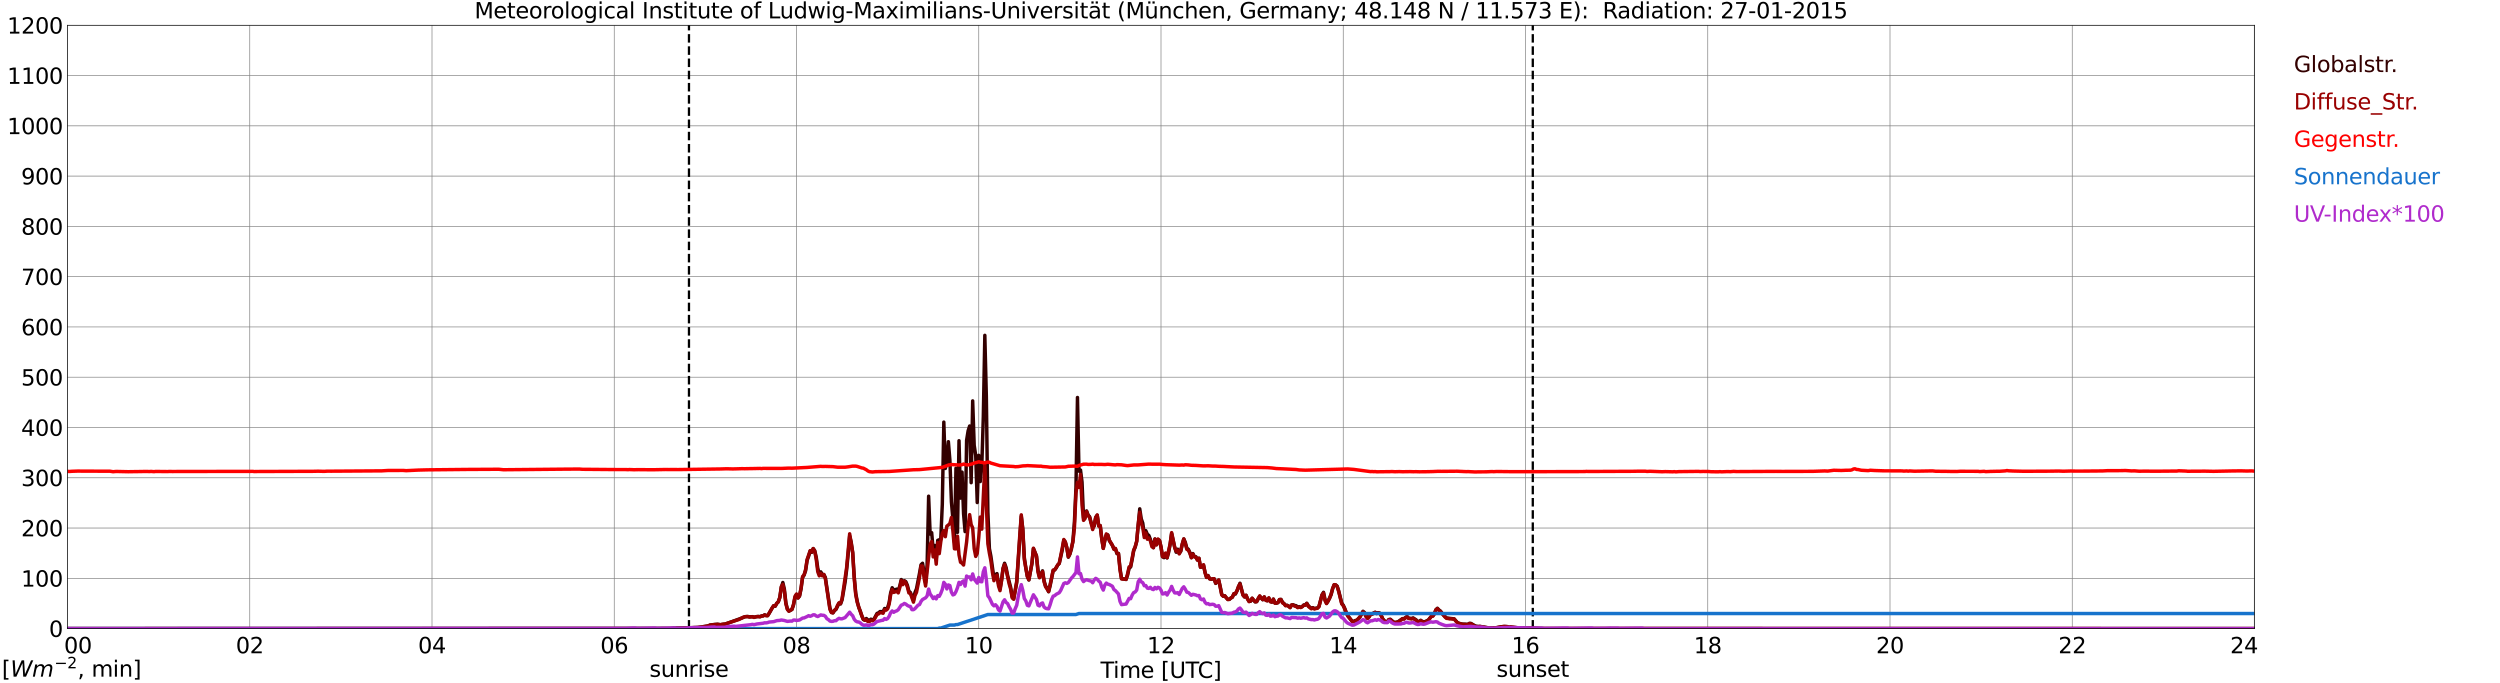<?xml version="1.0" encoding="utf-8" standalone="no"?>
<!DOCTYPE svg PUBLIC "-//W3C//DTD SVG 1.1//EN"
  "http://www.w3.org/Graphics/SVG/1.1/DTD/svg11.dtd">
<svg xmlns:xlink="http://www.w3.org/1999/xlink" width="1085.4pt" height="296.64pt" viewBox="0 0 1085.4 296.64" xmlns="http://www.w3.org/2000/svg" version="1.1">
 <defs>
  <style type="text/css">*{stroke-linejoin: round; stroke-linecap: butt}</style>
 </defs>
 <g id="figure_1">
  <g id="patch_1">
   <path d="M 0 296.64 
L 1085.4 296.64 
L 1085.4 0 
L 0 0 
z
" style="fill: #ffffff"/>
  </g>
  <g id="axes_1">
   <g id="patch_2">
    <path d="M 29.306 272.909 
L 978.814 272.909 
L 978.814 10.976 
L 29.306 10.976 
z
" style="fill: #ffffff"/>
   </g>
   <g id="patch_3">
    <path d="M 978.814 272.909 
L 978.814 272.909 
L 978.814 10.976 
L 978.814 10.976 
z
" clip-path="url(#p979bbb7951)" style="fill: #d3d3d3; opacity: 0.25; stroke: #d3d3d3; stroke-linejoin: miter"/>
   </g>
   <g id="matplotlib.axis_1">
    <g id="xtick_1">
     <g id="line2d_1">
      <path d="M 29.306 272.909 
L 29.306 10.976 
" clip-path="url(#p979bbb7951)" style="fill: none; stroke: #808080; stroke-width: 0.3; stroke-linecap: square"/>
     </g>
     <g id="line2d_2"/>
     <g id="text_1">
      <!--    00 -->
      <g transform="translate(18.733 283.627) scale(0.095 -0.095)">
       <defs>
        <path id="DejaVuSans-20" transform="scale(0.016)"/>
        <path id="DejaVuSans-30" d="M 2034 4250 
Q 1547 4250 1301 3770 
Q 1056 3291 1056 2328 
Q 1056 1369 1301 889 
Q 1547 409 2034 409 
Q 2525 409 2770 889 
Q 3016 1369 3016 2328 
Q 3016 3291 2770 3770 
Q 2525 4250 2034 4250 
z
M 2034 4750 
Q 2819 4750 3233 4129 
Q 3647 3509 3647 2328 
Q 3647 1150 3233 529 
Q 2819 -91 2034 -91 
Q 1250 -91 836 529 
Q 422 1150 422 2328 
Q 422 3509 836 4129 
Q 1250 4750 2034 4750 
z
" transform="scale(0.016)"/>
       </defs>
       <use xlink:href="#DejaVuSans-20"/>
       <use xlink:href="#DejaVuSans-20" transform="translate(31.787 0)"/>
       <use xlink:href="#DejaVuSans-20" transform="translate(63.574 0)"/>
       <use xlink:href="#DejaVuSans-30" transform="translate(95.361 0)"/>
       <use xlink:href="#DejaVuSans-30" transform="translate(158.984 0)"/>
      </g>
     </g>
    </g>
    <g id="xtick_2">
     <g id="line2d_3">
      <path d="M 108.431 272.909 
L 108.431 10.976 
" clip-path="url(#p979bbb7951)" style="fill: none; stroke: #808080; stroke-width: 0.3; stroke-linecap: square"/>
     </g>
     <g id="line2d_4"/>
     <g id="text_2">
      <!-- 02 -->
      <g transform="translate(102.387 283.627) scale(0.095 -0.095)">
       <defs>
        <path id="DejaVuSans-32" d="M 1228 531 
L 3431 531 
L 3431 0 
L 469 0 
L 469 531 
Q 828 903 1448 1529 
Q 2069 2156 2228 2338 
Q 2531 2678 2651 2914 
Q 2772 3150 2772 3378 
Q 2772 3750 2511 3984 
Q 2250 4219 1831 4219 
Q 1534 4219 1204 4116 
Q 875 4013 500 3803 
L 500 4441 
Q 881 4594 1212 4672 
Q 1544 4750 1819 4750 
Q 2544 4750 2975 4387 
Q 3406 4025 3406 3419 
Q 3406 3131 3298 2873 
Q 3191 2616 2906 2266 
Q 2828 2175 2409 1742 
Q 1991 1309 1228 531 
z
" transform="scale(0.016)"/>
       </defs>
       <use xlink:href="#DejaVuSans-30"/>
       <use xlink:href="#DejaVuSans-32" transform="translate(63.623 0)"/>
      </g>
     </g>
    </g>
    <g id="xtick_3">
     <g id="line2d_5">
      <path d="M 187.557 272.909 
L 187.557 10.976 
" clip-path="url(#p979bbb7951)" style="fill: none; stroke: #808080; stroke-width: 0.3; stroke-linecap: square"/>
     </g>
     <g id="line2d_6"/>
     <g id="text_3">
      <!-- 04 -->
      <g transform="translate(181.513 283.627) scale(0.095 -0.095)">
       <defs>
        <path id="DejaVuSans-34" d="M 2419 4116 
L 825 1625 
L 2419 1625 
L 2419 4116 
z
M 2253 4666 
L 3047 4666 
L 3047 1625 
L 3713 1625 
L 3713 1100 
L 3047 1100 
L 3047 0 
L 2419 0 
L 2419 1100 
L 313 1100 
L 313 1709 
L 2253 4666 
z
" transform="scale(0.016)"/>
       </defs>
       <use xlink:href="#DejaVuSans-30"/>
       <use xlink:href="#DejaVuSans-34" transform="translate(63.623 0)"/>
      </g>
     </g>
    </g>
    <g id="xtick_4">
     <g id="line2d_7">
      <path d="M 266.683 272.909 
L 266.683 10.976 
" clip-path="url(#p979bbb7951)" style="fill: none; stroke: #808080; stroke-width: 0.3; stroke-linecap: square"/>
     </g>
     <g id="line2d_8"/>
     <g id="text_4">
      <!-- 06 -->
      <g transform="translate(260.638 283.627) scale(0.095 -0.095)">
       <defs>
        <path id="DejaVuSans-36" d="M 2113 2584 
Q 1688 2584 1439 2293 
Q 1191 2003 1191 1497 
Q 1191 994 1439 701 
Q 1688 409 2113 409 
Q 2538 409 2786 701 
Q 3034 994 3034 1497 
Q 3034 2003 2786 2293 
Q 2538 2584 2113 2584 
z
M 3366 4563 
L 3366 3988 
Q 3128 4100 2886 4159 
Q 2644 4219 2406 4219 
Q 1781 4219 1451 3797 
Q 1122 3375 1075 2522 
Q 1259 2794 1537 2939 
Q 1816 3084 2150 3084 
Q 2853 3084 3261 2657 
Q 3669 2231 3669 1497 
Q 3669 778 3244 343 
Q 2819 -91 2113 -91 
Q 1303 -91 875 529 
Q 447 1150 447 2328 
Q 447 3434 972 4092 
Q 1497 4750 2381 4750 
Q 2619 4750 2861 4703 
Q 3103 4656 3366 4563 
z
" transform="scale(0.016)"/>
       </defs>
       <use xlink:href="#DejaVuSans-30"/>
       <use xlink:href="#DejaVuSans-36" transform="translate(63.623 0)"/>
      </g>
     </g>
    </g>
    <g id="xtick_5">
     <g id="line2d_9">
      <path d="M 345.808 272.909 
L 345.808 10.976 
" clip-path="url(#p979bbb7951)" style="fill: none; stroke: #808080; stroke-width: 0.3; stroke-linecap: square"/>
     </g>
     <g id="line2d_10"/>
     <g id="text_5">
      <!-- 08 -->
      <g transform="translate(339.764 283.627) scale(0.095 -0.095)">
       <defs>
        <path id="DejaVuSans-38" d="M 2034 2216 
Q 1584 2216 1326 1975 
Q 1069 1734 1069 1313 
Q 1069 891 1326 650 
Q 1584 409 2034 409 
Q 2484 409 2743 651 
Q 3003 894 3003 1313 
Q 3003 1734 2745 1975 
Q 2488 2216 2034 2216 
z
M 1403 2484 
Q 997 2584 770 2862 
Q 544 3141 544 3541 
Q 544 4100 942 4425 
Q 1341 4750 2034 4750 
Q 2731 4750 3128 4425 
Q 3525 4100 3525 3541 
Q 3525 3141 3298 2862 
Q 3072 2584 2669 2484 
Q 3125 2378 3379 2068 
Q 3634 1759 3634 1313 
Q 3634 634 3220 271 
Q 2806 -91 2034 -91 
Q 1263 -91 848 271 
Q 434 634 434 1313 
Q 434 1759 690 2068 
Q 947 2378 1403 2484 
z
M 1172 3481 
Q 1172 3119 1398 2916 
Q 1625 2713 2034 2713 
Q 2441 2713 2670 2916 
Q 2900 3119 2900 3481 
Q 2900 3844 2670 4047 
Q 2441 4250 2034 4250 
Q 1625 4250 1398 4047 
Q 1172 3844 1172 3481 
z
" transform="scale(0.016)"/>
       </defs>
       <use xlink:href="#DejaVuSans-30"/>
       <use xlink:href="#DejaVuSans-38" transform="translate(63.623 0)"/>
      </g>
     </g>
    </g>
    <g id="xtick_6">
     <g id="line2d_11">
      <path d="M 424.934 272.909 
L 424.934 10.976 
" clip-path="url(#p979bbb7951)" style="fill: none; stroke: #808080; stroke-width: 0.3; stroke-linecap: square"/>
     </g>
     <g id="line2d_12"/>
     <g id="text_6">
      <!-- 10 -->
      <g transform="translate(418.89 283.627) scale(0.095 -0.095)">
       <defs>
        <path id="DejaVuSans-31" d="M 794 531 
L 1825 531 
L 1825 4091 
L 703 3866 
L 703 4441 
L 1819 4666 
L 2450 4666 
L 2450 531 
L 3481 531 
L 3481 0 
L 794 0 
L 794 531 
z
" transform="scale(0.016)"/>
       </defs>
       <use xlink:href="#DejaVuSans-31"/>
       <use xlink:href="#DejaVuSans-30" transform="translate(63.623 0)"/>
      </g>
     </g>
    </g>
    <g id="xtick_7">
     <g id="line2d_13">
      <path d="M 504.06 272.909 
L 504.06 10.976 
" clip-path="url(#p979bbb7951)" style="fill: none; stroke: #808080; stroke-width: 0.3; stroke-linecap: square"/>
     </g>
     <g id="line2d_14"/>
     <g id="text_7">
      <!-- 12 -->
      <g transform="translate(498.015 283.627) scale(0.095 -0.095)">
       <use xlink:href="#DejaVuSans-31"/>
       <use xlink:href="#DejaVuSans-32" transform="translate(63.623 0)"/>
      </g>
     </g>
    </g>
    <g id="xtick_8">
     <g id="line2d_15">
      <path d="M 583.185 272.909 
L 583.185 10.976 
" clip-path="url(#p979bbb7951)" style="fill: none; stroke: #808080; stroke-width: 0.3; stroke-linecap: square"/>
     </g>
     <g id="line2d_16"/>
     <g id="text_8">
      <!-- 14 -->
      <g transform="translate(577.141 283.627) scale(0.095 -0.095)">
       <use xlink:href="#DejaVuSans-31"/>
       <use xlink:href="#DejaVuSans-34" transform="translate(63.623 0)"/>
      </g>
     </g>
    </g>
    <g id="xtick_9">
     <g id="line2d_17">
      <path d="M 662.311 272.909 
L 662.311 10.976 
" clip-path="url(#p979bbb7951)" style="fill: none; stroke: #808080; stroke-width: 0.3; stroke-linecap: square"/>
     </g>
     <g id="line2d_18"/>
     <g id="text_9">
      <!-- 16 -->
      <g transform="translate(656.267 283.627) scale(0.095 -0.095)">
       <use xlink:href="#DejaVuSans-31"/>
       <use xlink:href="#DejaVuSans-36" transform="translate(63.623 0)"/>
      </g>
     </g>
    </g>
    <g id="xtick_10">
     <g id="line2d_19">
      <path d="M 741.437 272.909 
L 741.437 10.976 
" clip-path="url(#p979bbb7951)" style="fill: none; stroke: #808080; stroke-width: 0.3; stroke-linecap: square"/>
     </g>
     <g id="line2d_20"/>
     <g id="text_10">
      <!-- 18 -->
      <g transform="translate(735.392 283.627) scale(0.095 -0.095)">
       <use xlink:href="#DejaVuSans-31"/>
       <use xlink:href="#DejaVuSans-38" transform="translate(63.623 0)"/>
      </g>
     </g>
    </g>
    <g id="xtick_11">
     <g id="line2d_21">
      <path d="M 820.562 272.909 
L 820.562 10.976 
" clip-path="url(#p979bbb7951)" style="fill: none; stroke: #808080; stroke-width: 0.3; stroke-linecap: square"/>
     </g>
     <g id="line2d_22"/>
     <g id="text_11">
      <!-- 20 -->
      <g transform="translate(814.518 283.627) scale(0.095 -0.095)">
       <use xlink:href="#DejaVuSans-32"/>
       <use xlink:href="#DejaVuSans-30" transform="translate(63.623 0)"/>
      </g>
     </g>
    </g>
    <g id="xtick_12">
     <g id="line2d_23">
      <path d="M 899.688 272.909 
L 899.688 10.976 
" clip-path="url(#p979bbb7951)" style="fill: none; stroke: #808080; stroke-width: 0.3; stroke-linecap: square"/>
     </g>
     <g id="line2d_24"/>
     <g id="text_12">
      <!-- 22 -->
      <g transform="translate(893.644 283.627) scale(0.095 -0.095)">
       <use xlink:href="#DejaVuSans-32"/>
       <use xlink:href="#DejaVuSans-32" transform="translate(63.623 0)"/>
      </g>
     </g>
    </g>
    <g id="xtick_13">
     <g id="line2d_25">
      <path d="M 978.814 272.909 
L 978.814 10.976 
" clip-path="url(#p979bbb7951)" style="fill: none; stroke: #808080; stroke-width: 0.3; stroke-linecap: square"/>
     </g>
     <g id="line2d_26"/>
     <g id="text_13">
      <!-- 24    -->
      <g transform="translate(968.241 283.627) scale(0.095 -0.095)">
       <use xlink:href="#DejaVuSans-32"/>
       <use xlink:href="#DejaVuSans-34" transform="translate(63.623 0)"/>
       <use xlink:href="#DejaVuSans-20" transform="translate(127.246 0)"/>
       <use xlink:href="#DejaVuSans-20" transform="translate(159.033 0)"/>
       <use xlink:href="#DejaVuSans-20" transform="translate(190.82 0)"/>
      </g>
     </g>
    </g>
    <g id="text_14">
     <!-- Time [UTC] -->
     <g transform="translate(477.806 294.322) scale(0.095 -0.095)">
      <defs>
       <path id="DejaVuSans-54" d="M -19 4666 
L 3928 4666 
L 3928 4134 
L 2272 4134 
L 2272 0 
L 1638 0 
L 1638 4134 
L -19 4134 
L -19 4666 
z
" transform="scale(0.016)"/>
       <path id="DejaVuSans-69" d="M 603 3500 
L 1178 3500 
L 1178 0 
L 603 0 
L 603 3500 
z
M 603 4863 
L 1178 4863 
L 1178 4134 
L 603 4134 
L 603 4863 
z
" transform="scale(0.016)"/>
       <path id="DejaVuSans-6d" d="M 3328 2828 
Q 3544 3216 3844 3400 
Q 4144 3584 4550 3584 
Q 5097 3584 5394 3201 
Q 5691 2819 5691 2113 
L 5691 0 
L 5113 0 
L 5113 2094 
Q 5113 2597 4934 2840 
Q 4756 3084 4391 3084 
Q 3944 3084 3684 2787 
Q 3425 2491 3425 1978 
L 3425 0 
L 2847 0 
L 2847 2094 
Q 2847 2600 2669 2842 
Q 2491 3084 2119 3084 
Q 1678 3084 1418 2786 
Q 1159 2488 1159 1978 
L 1159 0 
L 581 0 
L 581 3500 
L 1159 3500 
L 1159 2956 
Q 1356 3278 1631 3431 
Q 1906 3584 2284 3584 
Q 2666 3584 2933 3390 
Q 3200 3197 3328 2828 
z
" transform="scale(0.016)"/>
       <path id="DejaVuSans-65" d="M 3597 1894 
L 3597 1613 
L 953 1613 
Q 991 1019 1311 708 
Q 1631 397 2203 397 
Q 2534 397 2845 478 
Q 3156 559 3463 722 
L 3463 178 
Q 3153 47 2828 -22 
Q 2503 -91 2169 -91 
Q 1331 -91 842 396 
Q 353 884 353 1716 
Q 353 2575 817 3079 
Q 1281 3584 2069 3584 
Q 2775 3584 3186 3129 
Q 3597 2675 3597 1894 
z
M 3022 2063 
Q 3016 2534 2758 2815 
Q 2500 3097 2075 3097 
Q 1594 3097 1305 2825 
Q 1016 2553 972 2059 
L 3022 2063 
z
" transform="scale(0.016)"/>
       <path id="DejaVuSans-5b" d="M 550 4863 
L 1875 4863 
L 1875 4416 
L 1125 4416 
L 1125 -397 
L 1875 -397 
L 1875 -844 
L 550 -844 
L 550 4863 
z
" transform="scale(0.016)"/>
       <path id="DejaVuSans-55" d="M 556 4666 
L 1191 4666 
L 1191 1831 
Q 1191 1081 1462 751 
Q 1734 422 2344 422 
Q 2950 422 3222 751 
Q 3494 1081 3494 1831 
L 3494 4666 
L 4128 4666 
L 4128 1753 
Q 4128 841 3676 375 
Q 3225 -91 2344 -91 
Q 1459 -91 1007 375 
Q 556 841 556 1753 
L 556 4666 
z
" transform="scale(0.016)"/>
       <path id="DejaVuSans-43" d="M 4122 4306 
L 4122 3641 
Q 3803 3938 3442 4084 
Q 3081 4231 2675 4231 
Q 1875 4231 1450 3742 
Q 1025 3253 1025 2328 
Q 1025 1406 1450 917 
Q 1875 428 2675 428 
Q 3081 428 3442 575 
Q 3803 722 4122 1019 
L 4122 359 
Q 3791 134 3420 21 
Q 3050 -91 2638 -91 
Q 1578 -91 968 557 
Q 359 1206 359 2328 
Q 359 3453 968 4101 
Q 1578 4750 2638 4750 
Q 3056 4750 3426 4639 
Q 3797 4528 4122 4306 
z
" transform="scale(0.016)"/>
       <path id="DejaVuSans-5d" d="M 1947 4863 
L 1947 -844 
L 622 -844 
L 622 -397 
L 1369 -397 
L 1369 4416 
L 622 4416 
L 622 4863 
L 1947 4863 
z
" transform="scale(0.016)"/>
      </defs>
      <use xlink:href="#DejaVuSans-54"/>
      <use xlink:href="#DejaVuSans-69" transform="translate(57.959 0)"/>
      <use xlink:href="#DejaVuSans-6d" transform="translate(85.742 0)"/>
      <use xlink:href="#DejaVuSans-65" transform="translate(183.154 0)"/>
      <use xlink:href="#DejaVuSans-20" transform="translate(244.678 0)"/>
      <use xlink:href="#DejaVuSans-5b" transform="translate(276.465 0)"/>
      <use xlink:href="#DejaVuSans-55" transform="translate(315.479 0)"/>
      <use xlink:href="#DejaVuSans-54" transform="translate(388.672 0)"/>
      <use xlink:href="#DejaVuSans-43" transform="translate(443.881 0)"/>
      <use xlink:href="#DejaVuSans-5d" transform="translate(513.705 0)"/>
     </g>
    </g>
   </g>
   <g id="matplotlib.axis_2">
    <g id="ytick_1">
     <g id="line2d_27">
      <path d="M 29.306 272.909 
L 978.814 272.909 
" clip-path="url(#p979bbb7951)" style="fill: none; stroke: #808080; stroke-width: 0.3; stroke-linecap: square"/>
     </g>
     <g id="line2d_28"/>
     <g id="text_15">
      <!-- 0 -->
      <g transform="translate(21.261 276.518) scale(0.095 -0.095)">
       <use xlink:href="#DejaVuSans-30"/>
      </g>
     </g>
    </g>
    <g id="ytick_2">
     <g id="line2d_29">
      <path d="M 29.306 251.081 
L 978.814 251.081 
" clip-path="url(#p979bbb7951)" style="fill: none; stroke: #808080; stroke-width: 0.3; stroke-linecap: square"/>
     </g>
     <g id="line2d_30"/>
     <g id="text_16">
      <!-- 100 -->
      <g transform="translate(9.173 254.69) scale(0.095 -0.095)">
       <use xlink:href="#DejaVuSans-31"/>
       <use xlink:href="#DejaVuSans-30" transform="translate(63.623 0)"/>
       <use xlink:href="#DejaVuSans-30" transform="translate(127.246 0)"/>
      </g>
     </g>
    </g>
    <g id="ytick_3">
     <g id="line2d_31">
      <path d="M 29.306 229.253 
L 978.814 229.253 
" clip-path="url(#p979bbb7951)" style="fill: none; stroke: #808080; stroke-width: 0.3; stroke-linecap: square"/>
     </g>
     <g id="line2d_32"/>
     <g id="text_17">
      <!-- 200 -->
      <g transform="translate(9.173 232.863) scale(0.095 -0.095)">
       <use xlink:href="#DejaVuSans-32"/>
       <use xlink:href="#DejaVuSans-30" transform="translate(63.623 0)"/>
       <use xlink:href="#DejaVuSans-30" transform="translate(127.246 0)"/>
      </g>
     </g>
    </g>
    <g id="ytick_4">
     <g id="line2d_33">
      <path d="M 29.306 207.426 
L 978.814 207.426 
" clip-path="url(#p979bbb7951)" style="fill: none; stroke: #808080; stroke-width: 0.3; stroke-linecap: square"/>
     </g>
     <g id="line2d_34"/>
     <g id="text_18">
      <!-- 300 -->
      <g transform="translate(9.173 211.035) scale(0.095 -0.095)">
       <defs>
        <path id="DejaVuSans-33" d="M 2597 2516 
Q 3050 2419 3304 2112 
Q 3559 1806 3559 1356 
Q 3559 666 3084 287 
Q 2609 -91 1734 -91 
Q 1441 -91 1130 -33 
Q 819 25 488 141 
L 488 750 
Q 750 597 1062 519 
Q 1375 441 1716 441 
Q 2309 441 2620 675 
Q 2931 909 2931 1356 
Q 2931 1769 2642 2001 
Q 2353 2234 1838 2234 
L 1294 2234 
L 1294 2753 
L 1863 2753 
Q 2328 2753 2575 2939 
Q 2822 3125 2822 3475 
Q 2822 3834 2567 4026 
Q 2313 4219 1838 4219 
Q 1578 4219 1281 4162 
Q 984 4106 628 3988 
L 628 4550 
Q 988 4650 1302 4700 
Q 1616 4750 1894 4750 
Q 2613 4750 3031 4423 
Q 3450 4097 3450 3541 
Q 3450 3153 3228 2886 
Q 3006 2619 2597 2516 
z
" transform="scale(0.016)"/>
       </defs>
       <use xlink:href="#DejaVuSans-33"/>
       <use xlink:href="#DejaVuSans-30" transform="translate(63.623 0)"/>
       <use xlink:href="#DejaVuSans-30" transform="translate(127.246 0)"/>
      </g>
     </g>
    </g>
    <g id="ytick_5">
     <g id="line2d_35">
      <path d="M 29.306 185.598 
L 978.814 185.598 
" clip-path="url(#p979bbb7951)" style="fill: none; stroke: #808080; stroke-width: 0.3; stroke-linecap: square"/>
     </g>
     <g id="line2d_36"/>
     <g id="text_19">
      <!-- 400 -->
      <g transform="translate(9.173 189.207) scale(0.095 -0.095)">
       <use xlink:href="#DejaVuSans-34"/>
       <use xlink:href="#DejaVuSans-30" transform="translate(63.623 0)"/>
       <use xlink:href="#DejaVuSans-30" transform="translate(127.246 0)"/>
      </g>
     </g>
    </g>
    <g id="ytick_6">
     <g id="line2d_37">
      <path d="M 29.306 163.77 
L 978.814 163.77 
" clip-path="url(#p979bbb7951)" style="fill: none; stroke: #808080; stroke-width: 0.3; stroke-linecap: square"/>
     </g>
     <g id="line2d_38"/>
     <g id="text_20">
      <!-- 500 -->
      <g transform="translate(9.173 167.379) scale(0.095 -0.095)">
       <defs>
        <path id="DejaVuSans-35" d="M 691 4666 
L 3169 4666 
L 3169 4134 
L 1269 4134 
L 1269 2991 
Q 1406 3038 1543 3061 
Q 1681 3084 1819 3084 
Q 2600 3084 3056 2656 
Q 3513 2228 3513 1497 
Q 3513 744 3044 326 
Q 2575 -91 1722 -91 
Q 1428 -91 1123 -41 
Q 819 9 494 109 
L 494 744 
Q 775 591 1075 516 
Q 1375 441 1709 441 
Q 2250 441 2565 725 
Q 2881 1009 2881 1497 
Q 2881 1984 2565 2268 
Q 2250 2553 1709 2553 
Q 1456 2553 1204 2497 
Q 953 2441 691 2322 
L 691 4666 
z
" transform="scale(0.016)"/>
       </defs>
       <use xlink:href="#DejaVuSans-35"/>
       <use xlink:href="#DejaVuSans-30" transform="translate(63.623 0)"/>
       <use xlink:href="#DejaVuSans-30" transform="translate(127.246 0)"/>
      </g>
     </g>
    </g>
    <g id="ytick_7">
     <g id="line2d_39">
      <path d="M 29.306 141.942 
L 978.814 141.942 
" clip-path="url(#p979bbb7951)" style="fill: none; stroke: #808080; stroke-width: 0.3; stroke-linecap: square"/>
     </g>
     <g id="line2d_40"/>
     <g id="text_21">
      <!-- 600 -->
      <g transform="translate(9.173 145.551) scale(0.095 -0.095)">
       <use xlink:href="#DejaVuSans-36"/>
       <use xlink:href="#DejaVuSans-30" transform="translate(63.623 0)"/>
       <use xlink:href="#DejaVuSans-30" transform="translate(127.246 0)"/>
      </g>
     </g>
    </g>
    <g id="ytick_8">
     <g id="line2d_41">
      <path d="M 29.306 120.114 
L 978.814 120.114 
" clip-path="url(#p979bbb7951)" style="fill: none; stroke: #808080; stroke-width: 0.3; stroke-linecap: square"/>
     </g>
     <g id="line2d_42"/>
     <g id="text_22">
      <!-- 700 -->
      <g transform="translate(9.173 123.724) scale(0.095 -0.095)">
       <defs>
        <path id="DejaVuSans-37" d="M 525 4666 
L 3525 4666 
L 3525 4397 
L 1831 0 
L 1172 0 
L 2766 4134 
L 525 4134 
L 525 4666 
z
" transform="scale(0.016)"/>
       </defs>
       <use xlink:href="#DejaVuSans-37"/>
       <use xlink:href="#DejaVuSans-30" transform="translate(63.623 0)"/>
       <use xlink:href="#DejaVuSans-30" transform="translate(127.246 0)"/>
      </g>
     </g>
    </g>
    <g id="ytick_9">
     <g id="line2d_43">
      <path d="M 29.306 98.287 
L 978.814 98.287 
" clip-path="url(#p979bbb7951)" style="fill: none; stroke: #808080; stroke-width: 0.3; stroke-linecap: square"/>
     </g>
     <g id="line2d_44"/>
     <g id="text_23">
      <!-- 800 -->
      <g transform="translate(9.173 101.896) scale(0.095 -0.095)">
       <use xlink:href="#DejaVuSans-38"/>
       <use xlink:href="#DejaVuSans-30" transform="translate(63.623 0)"/>
       <use xlink:href="#DejaVuSans-30" transform="translate(127.246 0)"/>
      </g>
     </g>
    </g>
    <g id="ytick_10">
     <g id="line2d_45">
      <path d="M 29.306 76.459 
L 978.814 76.459 
" clip-path="url(#p979bbb7951)" style="fill: none; stroke: #808080; stroke-width: 0.3; stroke-linecap: square"/>
     </g>
     <g id="line2d_46"/>
     <g id="text_24">
      <!-- 900 -->
      <g transform="translate(9.173 80.068) scale(0.095 -0.095)">
       <defs>
        <path id="DejaVuSans-39" d="M 703 97 
L 703 672 
Q 941 559 1184 500 
Q 1428 441 1663 441 
Q 2288 441 2617 861 
Q 2947 1281 2994 2138 
Q 2813 1869 2534 1725 
Q 2256 1581 1919 1581 
Q 1219 1581 811 2004 
Q 403 2428 403 3163 
Q 403 3881 828 4315 
Q 1253 4750 1959 4750 
Q 2769 4750 3195 4129 
Q 3622 3509 3622 2328 
Q 3622 1225 3098 567 
Q 2575 -91 1691 -91 
Q 1453 -91 1209 -44 
Q 966 3 703 97 
z
M 1959 2075 
Q 2384 2075 2632 2365 
Q 2881 2656 2881 3163 
Q 2881 3666 2632 3958 
Q 2384 4250 1959 4250 
Q 1534 4250 1286 3958 
Q 1038 3666 1038 3163 
Q 1038 2656 1286 2365 
Q 1534 2075 1959 2075 
z
" transform="scale(0.016)"/>
       </defs>
       <use xlink:href="#DejaVuSans-39"/>
       <use xlink:href="#DejaVuSans-30" transform="translate(63.623 0)"/>
       <use xlink:href="#DejaVuSans-30" transform="translate(127.246 0)"/>
      </g>
     </g>
    </g>
    <g id="ytick_11">
     <g id="line2d_47">
      <path d="M 29.306 54.631 
L 978.814 54.631 
" clip-path="url(#p979bbb7951)" style="fill: none; stroke: #808080; stroke-width: 0.3; stroke-linecap: square"/>
     </g>
     <g id="line2d_48"/>
     <g id="text_25">
      <!-- 1000 -->
      <g transform="translate(3.128 58.24) scale(0.095 -0.095)">
       <use xlink:href="#DejaVuSans-31"/>
       <use xlink:href="#DejaVuSans-30" transform="translate(63.623 0)"/>
       <use xlink:href="#DejaVuSans-30" transform="translate(127.246 0)"/>
       <use xlink:href="#DejaVuSans-30" transform="translate(190.869 0)"/>
      </g>
     </g>
    </g>
    <g id="ytick_12">
     <g id="line2d_49">
      <path d="M 29.306 32.803 
L 978.814 32.803 
" clip-path="url(#p979bbb7951)" style="fill: none; stroke: #808080; stroke-width: 0.3; stroke-linecap: square"/>
     </g>
     <g id="line2d_50"/>
     <g id="text_26">
      <!-- 1100 -->
      <g transform="translate(3.128 36.413) scale(0.095 -0.095)">
       <use xlink:href="#DejaVuSans-31"/>
       <use xlink:href="#DejaVuSans-31" transform="translate(63.623 0)"/>
       <use xlink:href="#DejaVuSans-30" transform="translate(127.246 0)"/>
       <use xlink:href="#DejaVuSans-30" transform="translate(190.869 0)"/>
      </g>
     </g>
    </g>
    <g id="ytick_13">
     <g id="line2d_51">
      <path d="M 29.306 10.976 
L 978.814 10.976 
" clip-path="url(#p979bbb7951)" style="fill: none; stroke: #808080; stroke-width: 0.3; stroke-linecap: square"/>
     </g>
     <g id="line2d_52"/>
     <g id="text_27">
      <!-- 1200 -->
      <g transform="translate(3.128 14.585) scale(0.095 -0.095)">
       <use xlink:href="#DejaVuSans-31"/>
       <use xlink:href="#DejaVuSans-32" transform="translate(63.623 0)"/>
       <use xlink:href="#DejaVuSans-30" transform="translate(127.246 0)"/>
       <use xlink:href="#DejaVuSans-30" transform="translate(190.869 0)"/>
      </g>
     </g>
    </g>
   </g>
   <g id="line2d_53">
    <path d="M 299.124 272.909 
L 299.124 10.976 
" clip-path="url(#p979bbb7951)" style="fill: none; stroke-dasharray: 3.7,1.6; stroke-dashoffset: 0; stroke: #000000"/>
   </g>
   <g id="line2d_54">
    <path d="M 665.476 272.909 
L 665.476 10.976 
" clip-path="url(#p979bbb7951)" style="fill: none; stroke-dasharray: 3.7,1.6; stroke-dashoffset: 0; stroke: #000000"/>
   </g>
   <g id="line2d_55">
    <path d="M 29.306 272.909 
L 291.08 272.909 
L 292.399 272.739 
L 295.696 272.68 
L 297.674 272.562 
L 298.992 272.59 
L 300.971 272.472 
L 302.949 272.413 
L 304.927 272.178 
L 305.586 271.999 
L 306.905 271.85 
L 307.564 271.702 
L 308.224 271.376 
L 310.202 271.11 
L 311.521 271.021 
L 312.839 271.2 
L 314.158 270.992 
L 314.818 270.933 
L 316.136 270.488 
L 322.071 268.327 
L 323.39 267.764 
L 324.708 267.646 
L 325.368 267.823 
L 326.686 267.733 
L 327.346 267.971 
L 328.665 267.705 
L 329.324 267.616 
L 329.983 267.733 
L 330.643 267.408 
L 331.302 267.378 
L 331.961 266.935 
L 332.621 267.17 
L 333.28 267.26 
L 333.94 266.282 
L 335.258 263.914 
L 335.918 262.966 
L 336.577 263.202 
L 337.236 261.958 
L 337.896 261.307 
L 338.555 259.413 
L 339.215 255.027 
L 339.874 252.895 
L 340.533 255.739 
L 341.193 261.722 
L 341.852 264.446 
L 342.512 265.306 
L 343.83 264.625 
L 344.49 262.7 
L 345.149 259.472 
L 345.808 258.107 
L 346.468 259.618 
L 347.127 258.819 
L 347.787 255.65 
L 348.446 250.765 
L 349.105 249.667 
L 349.765 247.772 
L 350.424 243.241 
L 351.083 241.464 
L 351.743 239.272 
L 352.402 239.805 
L 353.062 238.176 
L 353.721 239.065 
L 354.38 241.937 
L 355.04 246.707 
L 355.699 249.313 
L 356.359 248.276 
L 357.018 249.431 
L 357.677 249.431 
L 358.337 250.703 
L 360.315 264.003 
L 360.974 265.808 
L 361.634 266.075 
L 362.293 265.127 
L 362.952 264.595 
L 364.271 261.899 
L 364.93 262.226 
L 365.59 260.447 
L 366.909 252.777 
L 367.568 247.447 
L 368.227 240.724 
L 368.887 232.757 
L 369.546 235.332 
L 370.206 239.864 
L 370.865 250.23 
L 371.524 257.575 
L 372.184 261.1 
L 372.843 263.737 
L 373.502 265.276 
L 374.162 267.378 
L 374.821 268.978 
L 375.481 269.274 
L 376.14 268.535 
L 376.799 269.126 
L 377.459 269.364 
L 378.118 268.829 
L 378.777 269.067 
L 379.437 268.829 
L 380.756 266.343 
L 381.415 266.075 
L 382.074 265.514 
L 382.734 265.542 
L 383.393 265.721 
L 384.053 264.18 
L 384.712 264.387 
L 385.371 263.855 
L 386.031 261.604 
L 386.69 257.367 
L 387.349 255.176 
L 388.009 256.123 
L 388.668 256.036 
L 389.328 255.77 
L 389.987 256.392 
L 390.646 254.436 
L 391.306 251.622 
L 391.965 253.222 
L 392.624 252.127 
L 393.284 252.541 
L 393.943 254.111 
L 394.603 256.658 
L 395.262 257.25 
L 396.581 260.596 
L 397.24 257.25 
L 397.899 255.65 
L 399.218 248.868 
L 399.878 245.166 
L 400.537 244.544 
L 401.856 252.984 
L 402.515 245.255 
L 403.175 215.43 
L 403.834 231.868 
L 404.493 231.275 
L 405.153 238.681 
L 405.812 236.814 
L 406.471 242.797 
L 407.131 234.592 
L 407.79 234.357 
L 408.45 234.001 
L 409.109 219.014 
L 409.768 183.267 
L 410.428 203.376 
L 411.087 200.325 
L 411.746 191.766 
L 412.406 199.823 
L 413.065 217.888 
L 413.725 225.588 
L 414.384 235.304 
L 415.043 203.287 
L 415.703 231.128 
L 416.362 191.352 
L 417.022 216.259 
L 417.681 204.976 
L 418.34 223.072 
L 419 230.801 
L 419.659 191.144 
L 420.318 187.058 
L 420.978 184.954 
L 421.637 209.567 
L 422.297 174.055 
L 422.956 193.336 
L 423.615 197.749 
L 424.275 218.184 
L 424.934 197.69 
L 425.593 209.063 
L 426.253 202.516 
L 426.912 180.986 
L 427.572 145.594 
L 428.231 172.071 
L 428.89 222.301 
L 429.55 238.118 
L 430.209 241.523 
L 431.528 251.059 
L 432.187 249.49 
L 432.847 249.047 
L 433.506 253.34 
L 434.165 255.68 
L 434.825 251.948 
L 435.484 246.707 
L 436.144 244.544 
L 436.803 246.379 
L 437.462 249.874 
L 438.781 254.969 
L 439.44 259.026 
L 440.1 259.945 
L 441.419 253.015 
L 443.397 224.167 
L 444.056 229.557 
L 444.716 242.027 
L 445.375 246.558 
L 446.034 250.171 
L 446.694 251.83 
L 448.012 244.751 
L 448.672 238.205 
L 449.991 241.346 
L 450.65 247.447 
L 451.309 250.586 
L 451.969 249.341 
L 452.628 247.831 
L 453.287 252.096 
L 453.947 254.405 
L 454.606 255.294 
L 455.266 256.924 
L 455.925 254.318 
L 457.244 247.744 
L 457.903 247.447 
L 458.563 246.558 
L 459.222 245.284 
L 459.881 244.661 
L 461.2 238.768 
L 461.859 234.564 
L 462.519 235.452 
L 463.178 237.703 
L 463.838 241.909 
L 464.497 240.604 
L 465.156 238.384 
L 465.816 234.741 
L 466.475 226.477 
L 467.134 211.876 
L 467.794 172.575 
L 468.453 204.562 
L 469.113 204.088 
L 469.772 209.27 
L 470.431 224.907 
L 471.091 224.523 
L 471.75 221.827 
L 472.409 223.576 
L 473.069 224.344 
L 473.728 226.922 
L 474.388 228.581 
L 475.047 228.374 
L 475.706 224.672 
L 476.366 223.722 
L 477.025 228.195 
L 477.685 228.225 
L 478.344 233.942 
L 479.003 238.059 
L 479.663 234.741 
L 480.322 232.311 
L 480.981 232.224 
L 481.641 234.741 
L 482.96 236.843 
L 483.619 238.235 
L 484.278 238.294 
L 484.938 240.368 
L 485.597 240.278 
L 486.256 246.707 
L 486.916 251.149 
L 488.894 251.592 
L 489.553 249.697 
L 490.213 246.707 
L 490.872 246.172 
L 491.532 242.944 
L 492.191 239.154 
L 492.85 237.585 
L 493.51 235.038 
L 494.828 220.909 
L 495.488 225.263 
L 496.147 227.129 
L 496.807 232.135 
L 497.466 230.386 
L 498.125 231.956 
L 498.785 232.46 
L 499.444 234.149 
L 500.103 236.31 
L 500.763 237.79 
L 501.422 234.001 
L 502.082 236.459 
L 502.741 234.267 
L 503.4 234.651 
L 504.06 237.406 
L 504.719 241.702 
L 505.379 242.114 
L 506.038 240.604 
L 506.697 242.234 
L 507.357 239.923 
L 508.016 236.369 
L 508.675 231.661 
L 509.994 237.554 
L 510.654 239.746 
L 511.313 238.443 
L 511.972 240.161 
L 512.632 239.39 
L 513.291 236.28 
L 513.95 234.001 
L 514.61 235.452 
L 515.269 237.969 
L 515.929 238.473 
L 516.588 239.864 
L 517.247 242.086 
L 517.907 240.337 
L 518.566 241.73 
L 519.226 241.73 
L 519.885 243.123 
L 520.544 242.352 
L 521.204 246.261 
L 521.863 246.144 
L 522.522 245.404 
L 523.182 248.512 
L 523.841 250.703 
L 524.501 249.874 
L 525.16 251.297 
L 525.819 251.474 
L 527.138 251.297 
L 527.797 253.281 
L 529.116 251.889 
L 529.776 254.702 
L 530.435 258.02 
L 531.094 258.819 
L 531.754 258.671 
L 532.413 259.559 
L 533.073 260.24 
L 533.732 260.24 
L 534.391 259.618 
L 535.051 259.293 
L 535.71 257.754 
L 536.369 257.931 
L 537.029 256.569 
L 538.348 253.222 
L 539.666 258.256 
L 540.326 259.175 
L 540.985 258.463 
L 541.644 260.004 
L 542.304 261.069 
L 542.963 261.041 
L 543.623 259.738 
L 544.941 261.336 
L 545.601 261.218 
L 546.919 258.878 
L 548.238 260.388 
L 548.898 259.175 
L 549.557 260.508 
L 550.216 260.834 
L 550.876 259.707 
L 551.535 261.128 
L 552.195 261.425 
L 552.854 260.094 
L 553.513 261.75 
L 554.173 261.899 
L 554.832 261.633 
L 555.491 260.329 
L 556.151 260.212 
L 556.81 261.456 
L 557.47 262.019 
L 558.129 262.846 
L 558.788 262.759 
L 559.448 263.174 
L 560.107 263.737 
L 560.766 262.669 
L 561.426 262.552 
L 562.085 262.877 
L 562.745 262.966 
L 563.404 263.617 
L 564.063 263.381 
L 564.723 263.676 
L 565.382 263.322 
L 566.042 262.639 
L 566.701 262.669 
L 567.36 261.899 
L 568.02 262.966 
L 568.679 263.617 
L 569.338 264.062 
L 569.998 263.824 
L 570.657 264.18 
L 571.976 263.942 
L 572.635 263.35 
L 573.954 258.286 
L 574.613 257.16 
L 575.273 260.271 
L 575.932 261.899 
L 576.592 261.01 
L 577.91 258.197 
L 578.57 255.621 
L 579.229 253.962 
L 579.889 253.962 
L 580.548 254.467 
L 581.207 256.538 
L 582.526 261.871 
L 583.185 262.759 
L 583.845 264.18 
L 584.504 265.928 
L 585.164 267.29 
L 587.142 269.838 
L 587.801 269.689 
L 588.46 269.392 
L 589.12 269.274 
L 590.439 267.853 
L 591.757 265.394 
L 592.417 265.928 
L 593.076 267.319 
L 593.736 268.266 
L 594.395 267.733 
L 595.054 266.638 
L 595.714 266.461 
L 597.032 265.808 
L 597.692 266.195 
L 598.351 265.987 
L 599.011 266.164 
L 599.67 267.17 
L 600.329 268.652 
L 600.989 269.482 
L 601.648 269.838 
L 602.307 269.984 
L 602.967 268.978 
L 603.626 268.86 
L 604.945 269.984 
L 605.604 270.252 
L 606.923 269.984 
L 608.901 268.563 
L 609.561 268.593 
L 610.879 267.616 
L 611.539 268.356 
L 612.858 268.504 
L 613.517 268.266 
L 614.836 269.126 
L 615.495 269.777 
L 616.154 269.807 
L 616.814 269.303 
L 617.473 269.777 
L 618.133 269.956 
L 618.792 269.866 
L 620.111 269.185 
L 621.429 267.585 
L 622.089 267.349 
L 622.748 266.489 
L 623.408 264.771 
L 624.067 264.09 
L 624.726 264.802 
L 625.386 265.276 
L 626.705 267.024 
L 628.023 268.297 
L 631.32 268.681 
L 632.639 270.191 
L 633.298 270.547 
L 634.617 270.933 
L 636.595 270.992 
L 637.255 271.051 
L 637.914 270.637 
L 638.573 270.637 
L 640.552 271.791 
L 641.87 271.999 
L 642.53 271.94 
L 644.508 272.295 
L 646.486 272.621 
L 649.123 272.651 
L 651.761 272.116 
L 653.08 271.999 
L 654.399 272.058 
L 655.058 272.385 
L 655.717 272.237 
L 659.014 272.59 
L 662.311 272.71 
L 663.63 272.68 
L 670.883 272.909 
L 978.154 272.909 
L 978.154 272.909 
" clip-path="url(#p979bbb7951)" style="fill: none; stroke: #330000; stroke-width: 1.5; stroke-linecap: square"/>
   </g>
   <g id="line2d_56">
    <path d="M 29.306 272.909 
L 291.739 272.806 
L 295.036 272.68 
L 297.674 272.594 
L 300.311 272.512 
L 302.949 272.429 
L 304.927 272.217 
L 306.246 271.966 
L 307.564 271.715 
L 308.224 271.42 
L 309.543 271.252 
L 311.521 271.084 
L 312.839 271.252 
L 313.499 271.084 
L 314.818 270.957 
L 317.455 270.034 
L 320.752 268.986 
L 322.73 267.978 
L 323.39 267.768 
L 324.049 267.683 
L 324.708 267.727 
L 325.368 267.895 
L 326.686 267.768 
L 327.346 268.063 
L 328.005 267.81 
L 328.665 267.683 
L 329.983 267.81 
L 330.643 267.474 
L 331.302 267.432 
L 331.961 267.013 
L 332.621 267.349 
L 333.28 267.306 
L 335.258 263.949 
L 335.918 262.984 
L 336.577 263.067 
L 337.236 261.934 
L 337.896 261.303 
L 338.555 259.456 
L 339.215 254.672 
L 339.874 253.748 
L 340.533 256.56 
L 341.193 262.143 
L 341.852 264.577 
L 342.512 265.376 
L 343.83 264.536 
L 344.49 262.521 
L 345.149 258.911 
L 345.808 257.904 
L 346.468 259.583 
L 347.127 258.618 
L 347.787 255.259 
L 348.446 250.306 
L 349.105 249.592 
L 349.765 247.2 
L 350.424 242.876 
L 351.743 239.056 
L 352.402 239.602 
L 353.062 238.174 
L 353.721 239.351 
L 354.38 242.835 
L 355.04 248.25 
L 355.699 250.011 
L 356.359 248.964 
L 357.018 250.011 
L 357.677 249.424 
L 358.337 251.271 
L 360.315 264.577 
L 360.974 265.963 
L 361.634 266.046 
L 362.293 264.913 
L 362.952 264.409 
L 363.612 262.816 
L 364.271 261.724 
L 364.93 262.017 
L 365.59 259.919 
L 367.568 246.445 
L 368.887 231.753 
L 370.206 240.065 
L 370.865 251.271 
L 371.524 258.197 
L 372.184 261.556 
L 373.502 265.544 
L 374.162 267.349 
L 374.821 268.818 
L 375.481 269.237 
L 376.14 269.028 
L 376.799 269.866 
L 377.459 269.866 
L 378.118 269.279 
L 378.777 269.532 
L 379.437 269.154 
L 380.756 266.804 
L 381.415 266.55 
L 382.074 266.005 
L 382.734 266.046 
L 383.393 266.258 
L 384.053 264.704 
L 384.712 264.913 
L 385.371 264.368 
L 386.031 262.27 
L 386.69 258.155 
L 387.349 255.973 
L 388.009 257.191 
L 389.328 256.728 
L 389.987 257.4 
L 390.646 255.132 
L 391.306 252.07 
L 391.965 253.831 
L 392.624 252.321 
L 393.284 253.161 
L 393.943 254.84 
L 394.603 257.442 
L 395.262 257.651 
L 396.581 261.43 
L 397.24 258.575 
L 397.899 257.191 
L 399.218 250.684 
L 399.878 245.69 
L 400.537 245.773 
L 401.196 250.893 
L 401.856 254.421 
L 403.175 241.911 
L 403.834 236.413 
L 404.493 235.11 
L 405.153 241.785 
L 405.812 238.761 
L 406.471 244.932 
L 407.131 235.572 
L 407.79 240.357 
L 408.45 235.195 
L 409.109 231.584 
L 409.768 230.366 
L 410.428 233.012 
L 411.087 228.437 
L 411.746 227.933 
L 412.406 227.26 
L 413.065 224.7 
L 413.725 230.703 
L 414.384 238.259 
L 415.043 238.301 
L 415.703 232.802 
L 416.362 240.903 
L 417.022 244.094 
L 417.681 244.513 
L 418.34 245.31 
L 419.659 235.321 
L 420.318 228.31 
L 420.978 223.441 
L 421.637 227.765 
L 422.297 229.192 
L 422.956 238.174 
L 423.615 241.575 
L 424.275 240.274 
L 424.934 233.431 
L 425.593 224.49 
L 426.253 229.738 
L 427.572 201.739 
L 428.89 236.077 
L 429.55 240.148 
L 430.209 243.507 
L 430.869 248.46 
L 431.528 252.111 
L 432.187 250.265 
L 432.847 249.76 
L 433.506 254.336 
L 434.165 256.435 
L 434.825 252.153 
L 435.484 246.905 
L 436.144 245.1 
L 436.803 247.368 
L 438.122 253.454 
L 438.781 255.763 
L 439.44 259.583 
L 440.1 260.17 
L 441.419 252.321 
L 442.737 232.508 
L 443.397 223.526 
L 444.056 230.284 
L 444.716 242.961 
L 446.034 250.389 
L 446.694 251.649 
L 448.012 244.555 
L 448.672 238.006 
L 449.991 241.49 
L 450.65 248.418 
L 451.309 250.852 
L 451.969 249.256 
L 452.628 248.206 
L 453.287 252.572 
L 453.947 254.755 
L 455.266 256.769 
L 456.584 250.684 
L 457.244 247.493 
L 457.903 247.41 
L 459.222 245.268 
L 459.881 244.555 
L 461.2 237.838 
L 461.859 234.23 
L 462.519 235.195 
L 463.178 237.965 
L 463.838 241.702 
L 464.497 240.442 
L 465.816 235.321 
L 466.475 229.192 
L 467.134 214.081 
L 467.794 209.421 
L 468.453 211.603 
L 469.113 205.978 
L 469.772 219.243 
L 470.431 225.918 
L 471.091 225.119 
L 471.75 222.098 
L 472.409 223.945 
L 473.069 224.573 
L 474.388 229.906 
L 475.047 228.016 
L 475.706 224.617 
L 476.366 223.567 
L 477.025 228.437 
L 477.685 228.227 
L 478.344 233.935 
L 479.003 238.091 
L 479.663 234.313 
L 480.322 231.794 
L 480.981 232.425 
L 481.641 234.523 
L 482.96 236.705 
L 483.619 238.51 
L 484.278 238.091 
L 484.938 240.106 
L 485.597 240.442 
L 486.256 247.41 
L 486.916 251.356 
L 487.575 251.439 
L 488.235 251.356 
L 488.894 251.524 
L 489.553 249.13 
L 490.213 246.109 
L 490.872 245.773 
L 492.191 238.847 
L 492.85 237.336 
L 493.51 235.027 
L 494.169 227.682 
L 494.828 222.391 
L 495.488 227.177 
L 496.147 229.107 
L 496.807 233.39 
L 497.466 231.375 
L 498.125 234.103 
L 498.785 233.558 
L 499.444 234.817 
L 500.103 237.336 
L 500.763 237.755 
L 501.422 234.062 
L 502.082 236.579 
L 502.741 234.018 
L 503.4 234.608 
L 504.06 237.546 
L 504.719 241.702 
L 505.379 241.702 
L 506.038 240.106 
L 506.697 242.121 
L 508.016 236.201 
L 508.675 231.248 
L 509.994 237.629 
L 510.654 239.307 
L 511.313 238.888 
L 511.972 240.484 
L 512.632 239.098 
L 513.291 236.16 
L 513.95 233.977 
L 514.61 236.033 
L 515.269 238.51 
L 515.929 238.847 
L 516.588 240.148 
L 517.247 242.162 
L 517.907 240.567 
L 518.566 241.743 
L 519.226 241.953 
L 519.885 243.171 
L 520.544 242.415 
L 521.204 246.277 
L 521.863 246.067 
L 522.522 245.185 
L 523.182 248.669 
L 523.841 250.642 
L 524.501 250.011 
L 525.16 251.271 
L 525.819 251.439 
L 526.479 251.271 
L 527.138 251.312 
L 527.797 253.118 
L 528.457 252.572 
L 529.116 251.817 
L 530.435 258.323 
L 531.094 258.869 
L 531.754 258.701 
L 533.073 260.297 
L 533.732 260.17 
L 535.051 259.164 
L 535.71 257.819 
L 536.369 257.61 
L 537.029 256.518 
L 537.688 254.587 
L 538.348 253.539 
L 539.666 258.45 
L 540.326 259.12 
L 540.985 258.45 
L 541.644 260.087 
L 542.304 261.22 
L 542.963 260.842 
L 543.623 259.751 
L 544.282 260.589 
L 544.941 261.179 
L 545.601 261.179 
L 546.26 259.792 
L 546.919 258.701 
L 547.579 259.666 
L 548.238 260.297 
L 548.898 259.164 
L 549.557 260.674 
L 550.216 260.801 
L 550.876 259.541 
L 551.535 261.262 
L 552.195 261.347 
L 552.854 260.17 
L 553.513 261.892 
L 554.832 261.639 
L 555.491 260.297 
L 556.151 260.338 
L 556.81 261.766 
L 557.47 262.143 
L 558.129 262.984 
L 558.788 262.899 
L 559.448 263.193 
L 560.107 263.822 
L 560.766 262.648 
L 561.426 262.689 
L 562.085 263.152 
L 562.745 263.318 
L 563.404 263.822 
L 564.063 263.612 
L 564.723 263.78 
L 565.382 263.403 
L 566.042 262.816 
L 566.701 262.731 
L 567.36 262.06 
L 568.02 263.276 
L 569.338 264.326 
L 569.998 263.99 
L 570.657 264.409 
L 571.317 264.2 
L 571.976 264.117 
L 572.635 263.361 
L 573.954 258.323 
L 574.613 257.483 
L 575.273 260.801 
L 575.932 262.06 
L 577.251 259.792 
L 577.91 257.946 
L 578.57 255.512 
L 579.229 253.831 
L 579.889 253.916 
L 580.548 254.713 
L 581.207 256.813 
L 582.526 262.185 
L 583.185 262.94 
L 583.845 264.409 
L 584.504 266.173 
L 585.164 267.474 
L 587.142 269.91 
L 587.801 269.91 
L 589.12 269.279 
L 590.439 267.851 
L 591.098 266.592 
L 591.757 265.627 
L 592.417 266.382 
L 593.076 267.768 
L 593.736 268.565 
L 594.395 267.895 
L 595.054 266.76 
L 595.714 266.718 
L 597.032 265.922 
L 597.692 266.426 
L 598.351 266.09 
L 599.011 266.341 
L 599.67 267.349 
L 600.329 268.86 
L 600.989 269.656 
L 601.648 269.951 
L 602.307 270.078 
L 602.967 269.069 
L 603.626 268.986 
L 604.286 269.656 
L 604.945 270.161 
L 605.604 270.37 
L 606.264 270.202 
L 606.923 270.161 
L 608.901 268.692 
L 609.561 268.818 
L 610.22 268.229 
L 610.879 267.851 
L 611.539 268.524 
L 612.858 268.733 
L 613.517 268.524 
L 614.836 269.364 
L 615.495 269.951 
L 616.154 269.993 
L 616.814 269.488 
L 617.473 269.951 
L 618.133 270.161 
L 618.792 270.034 
L 620.111 269.32 
L 621.429 267.642 
L 622.089 267.517 
L 622.748 266.509 
L 623.408 264.704 
L 624.067 264.243 
L 624.726 264.998 
L 625.386 265.5 
L 627.364 267.895 
L 628.023 268.482 
L 628.683 268.524 
L 629.342 268.692 
L 630.001 268.65 
L 630.661 268.775 
L 631.32 268.733 
L 632.639 270.287 
L 633.298 270.623 
L 635.276 271.169 
L 635.936 271.125 
L 636.595 271.252 
L 637.255 271.211 
L 637.914 270.748 
L 638.573 270.833 
L 639.233 271.169 
L 639.892 271.671 
L 640.552 271.966 
L 641.211 272.092 
L 642.53 272.007 
L 644.508 272.343 
L 646.486 272.638 
L 649.123 272.594 
L 652.42 272.049 
L 653.08 271.966 
L 654.399 272.049 
L 655.058 272.343 
L 655.717 272.175 
L 660.333 272.68 
L 660.992 272.638 
L 662.311 272.763 
L 663.63 272.68 
L 665.608 272.763 
L 668.246 272.848 
L 978.154 272.909 
L 978.154 272.909 
" clip-path="url(#p979bbb7951)" style="fill: none; stroke: #990000; stroke-width: 1.5; stroke-linecap: square"/>
   </g>
   <g id="line2d_57">
    <path d="M 29.306 204.616 
L 29.965 204.706 
L 31.284 204.61 
L 33.921 204.518 
L 35.24 204.538 
L 47.768 204.584 
L 49.087 204.804 
L 50.406 204.682 
L 55.681 204.8 
L 57.659 204.767 
L 59.637 204.743 
L 63.594 204.68 
L 64.912 204.728 
L 65.572 204.673 
L 66.89 204.78 
L 67.55 204.682 
L 72.825 204.739 
L 73.484 204.677 
L 74.803 204.712 
L 77.441 204.699 
L 109.75 204.651 
L 110.41 204.741 
L 111.728 204.706 
L 136.125 204.621 
L 138.104 204.575 
L 140.741 204.649 
L 142.06 204.562 
L 144.038 204.566 
L 165.798 204.422 
L 168.435 204.26 
L 175.029 204.241 
L 176.348 204.346 
L 181.623 204.09 
L 185.579 203.988 
L 202.723 203.809 
L 216.57 203.734 
L 218.548 203.942 
L 244.923 203.689 
L 250.198 203.651 
L 251.517 203.641 
L 252.836 203.748 
L 254.155 203.756 
L 266.683 203.863 
L 271.958 203.87 
L 272.617 203.92 
L 273.277 203.857 
L 275.255 203.94 
L 277.233 203.896 
L 282.508 203.944 
L 283.827 203.942 
L 289.102 203.837 
L 290.42 203.868 
L 291.739 203.844 
L 294.377 203.868 
L 312.839 203.606 
L 315.477 203.521 
L 318.114 203.59 
L 319.433 203.56 
L 322.071 203.481 
L 323.39 203.497 
L 324.708 203.468 
L 327.346 203.427 
L 329.983 203.368 
L 330.643 203.457 
L 331.302 203.344 
L 339.215 203.374 
L 342.512 203.228 
L 343.83 203.267 
L 350.424 202.942 
L 356.359 202.468 
L 357.018 202.536 
L 358.337 202.501 
L 361.634 202.599 
L 363.612 202.829 
L 366.909 202.837 
L 368.227 202.676 
L 370.206 202.364 
L 371.524 202.375 
L 372.184 202.501 
L 374.162 203.163 
L 374.821 203.261 
L 376.14 203.951 
L 376.799 204.47 
L 377.459 204.773 
L 378.777 204.918 
L 380.096 204.78 
L 386.031 204.688 
L 389.328 204.455 
L 396.581 203.948 
L 399.218 203.885 
L 409.109 202.92 
L 411.746 201.921 
L 413.065 201.687 
L 416.362 201.894 
L 417.681 201.752 
L 418.34 201.469 
L 419 201.713 
L 420.318 201.866 
L 422.297 201.338 
L 422.956 201.028 
L 424.275 200.716 
L 424.934 200.467 
L 425.593 200.683 
L 426.253 200.731 
L 426.912 200.91 
L 427.572 200.936 
L 428.89 200.631 
L 429.55 200.705 
L 430.209 201.05 
L 432.847 201.82 
L 434.165 202.204 
L 440.1 202.53 
L 440.759 202.639 
L 442.078 202.58 
L 444.056 202.274 
L 445.375 202.224 
L 446.034 202.15 
L 451.309 202.41 
L 451.969 202.383 
L 452.628 202.54 
L 454.606 202.682 
L 455.925 202.855 
L 462.519 202.735 
L 463.838 202.442 
L 466.475 202.355 
L 467.794 202.455 
L 468.453 202.084 
L 470.431 201.528 
L 471.75 201.521 
L 472.409 201.643 
L 473.728 201.602 
L 474.388 201.512 
L 475.047 201.643 
L 478.344 201.626 
L 479.663 201.698 
L 480.981 201.569 
L 483.619 201.805 
L 484.278 201.844 
L 484.938 201.72 
L 486.916 201.805 
L 488.894 202.095 
L 489.553 202.158 
L 490.872 202.012 
L 492.191 201.866 
L 494.169 201.844 
L 498.785 201.491 
L 500.763 201.549 
L 503.4 201.521 
L 504.719 201.659 
L 506.038 201.744 
L 511.972 201.94 
L 513.291 201.875 
L 513.95 201.942 
L 514.61 201.779 
L 515.929 201.855 
L 517.247 202.01 
L 519.226 202.065 
L 522.522 202.274 
L 524.501 202.228 
L 526.479 202.342 
L 527.797 202.359 
L 529.116 202.447 
L 531.094 202.503 
L 535.71 202.735 
L 550.216 203.016 
L 552.195 203.182 
L 554.173 203.431 
L 557.47 203.573 
L 562.745 203.839 
L 564.063 204.02 
L 566.701 204.132 
L 585.164 203.601 
L 587.801 203.802 
L 595.054 204.763 
L 595.714 204.708 
L 596.373 204.784 
L 597.032 204.739 
L 597.692 204.835 
L 601.648 204.787 
L 603.626 204.765 
L 604.286 204.725 
L 605.604 204.808 
L 607.582 204.749 
L 608.901 204.808 
L 612.198 204.758 
L 613.517 204.802 
L 614.836 204.784 
L 616.154 204.828 
L 618.792 204.806 
L 620.77 204.765 
L 622.089 204.73 
L 624.067 204.638 
L 626.045 204.647 
L 632.639 204.584 
L 636.595 204.773 
L 637.255 204.739 
L 638.573 204.806 
L 640.552 204.909 
L 641.87 204.861 
L 645.167 204.845 
L 647.805 204.73 
L 648.464 204.789 
L 649.783 204.704 
L 657.036 204.789 
L 678.136 204.758 
L 680.114 204.756 
L 688.027 204.73 
L 688.686 204.666 
L 690.005 204.699 
L 709.127 204.618 
L 711.765 204.566 
L 714.402 204.584 
L 715.062 204.682 
L 716.38 204.61 
L 718.358 204.682 
L 721.655 204.813 
L 722.974 204.754 
L 726.271 204.837 
L 726.93 204.76 
L 727.59 204.869 
L 728.909 204.756 
L 737.48 204.656 
L 738.14 204.732 
L 739.459 204.675 
L 740.777 204.699 
L 741.437 204.682 
L 742.756 204.793 
L 744.734 204.83 
L 746.052 204.845 
L 746.712 204.765 
L 747.371 204.848 
L 750.009 204.739 
L 751.327 204.782 
L 752.646 204.656 
L 753.965 204.739 
L 771.109 204.651 
L 773.746 204.677 
L 786.934 204.64 
L 792.209 204.461 
L 793.528 204.525 
L 796.165 204.171 
L 799.462 204.258 
L 801.44 204.171 
L 803.419 204.143 
L 804.078 203.964 
L 804.737 203.608 
L 805.397 203.525 
L 806.056 203.824 
L 806.715 203.859 
L 808.034 204.158 
L 810.672 204.309 
L 811.331 204.304 
L 811.99 204.158 
L 813.969 204.282 
L 817.925 204.415 
L 820.562 204.418 
L 825.837 204.446 
L 826.497 204.531 
L 827.816 204.463 
L 828.475 204.553 
L 829.134 204.461 
L 831.112 204.581 
L 837.706 204.468 
L 839.025 204.444 
L 840.344 204.594 
L 842.981 204.629 
L 844.3 204.629 
L 846.938 204.686 
L 848.256 204.684 
L 849.575 204.706 
L 850.894 204.614 
L 858.806 204.625 
L 859.466 204.739 
L 861.444 204.618 
L 862.103 204.767 
L 864.082 204.675 
L 866.719 204.614 
L 868.038 204.614 
L 870.675 204.435 
L 871.335 204.287 
L 871.994 204.402 
L 873.972 204.494 
L 878.588 204.614 
L 890.457 204.557 
L 893.754 204.501 
L 895.732 204.588 
L 899.029 204.494 
L 901.007 204.531 
L 902.326 204.531 
L 904.304 204.531 
L 912.876 204.459 
L 914.854 204.352 
L 920.788 204.33 
L 922.766 204.28 
L 925.404 204.453 
L 926.723 204.426 
L 928.701 204.575 
L 931.998 204.54 
L 933.316 204.564 
L 935.954 204.584 
L 945.185 204.507 
L 945.845 204.391 
L 949.142 204.522 
L 949.801 204.612 
L 951.779 204.579 
L 954.417 204.577 
L 957.054 204.549 
L 961.01 204.632 
L 968.923 204.472 
L 972.879 204.424 
L 975.517 204.496 
L 977.495 204.444 
L 978.154 204.498 
L 978.154 204.498 
" clip-path="url(#p979bbb7951)" style="fill: none; stroke: #ff0000; stroke-width: 1.5; stroke-linecap: square"/>
   </g>
   <g id="line2d_58">
    <path d="M 29.306 272.909 
L 407.131 272.909 
L 407.79 272.691 
L 408.45 272.691 
L 412.406 271.381 
L 414.384 271.381 
L 415.043 271.163 
L 415.703 271.163 
L 428.89 266.797 
L 467.134 266.797 
L 468.453 266.36 
L 978.154 266.36 
L 978.154 266.36 
" clip-path="url(#p979bbb7951)" style="fill: none; stroke: #1773cc; stroke-width: 1.5; stroke-linecap: square"/>
   </g>
   <g id="line2d_59">
    <path d="M 29.306 272.909 
L 271.958 272.843 
L 274.595 272.691 
L 275.914 272.691 
L 276.573 272.843 
L 281.189 272.756 
L 283.827 272.669 
L 284.486 272.669 
L 285.145 272.821 
L 289.761 272.734 
L 291.739 272.647 
L 293.058 272.625 
L 293.717 272.778 
L 297.674 272.712 
L 299.652 272.538 
L 306.905 272.429 
L 308.883 272.254 
L 310.202 272.21 
L 310.861 272.385 
L 314.818 272.319 
L 316.136 272.036 
L 318.774 271.861 
L 319.433 271.948 
L 326.027 271.206 
L 326.686 271.053 
L 327.346 271.228 
L 328.665 270.901 
L 331.302 270.595 
L 331.961 270.399 
L 332.621 270.42 
L 333.28 270.311 
L 333.94 270.071 
L 335.918 269.897 
L 337.236 269.46 
L 338.555 269.351 
L 339.215 269.176 
L 340.533 269.395 
L 341.852 269.787 
L 343.171 269.635 
L 343.83 269.678 
L 344.49 269.198 
L 345.149 269.22 
L 345.808 269.395 
L 347.127 269.176 
L 348.446 268.347 
L 349.105 268.281 
L 350.424 267.67 
L 351.083 267.299 
L 351.743 267.561 
L 352.402 267.321 
L 353.062 266.906 
L 353.721 266.95 
L 354.38 267.43 
L 355.04 267.67 
L 356.359 266.972 
L 357.018 267.124 
L 357.677 267.146 
L 358.337 267.583 
L 358.996 268.609 
L 359.655 269.002 
L 360.315 269.635 
L 360.974 269.787 
L 361.634 269.744 
L 362.293 269.482 
L 362.952 269.482 
L 363.612 268.871 
L 364.271 268.456 
L 364.93 268.652 
L 365.59 268.652 
L 366.909 268.129 
L 368.887 265.793 
L 369.546 266.688 
L 370.206 267.343 
L 370.865 268.849 
L 371.524 269.635 
L 372.184 269.984 
L 372.843 270.049 
L 373.502 270.42 
L 374.162 271.032 
L 374.821 271.425 
L 375.481 271.446 
L 376.14 271.294 
L 376.799 271.599 
L 377.459 271.49 
L 378.118 271.206 
L 378.777 271.25 
L 379.437 270.966 
L 380.756 269.853 
L 382.734 269.373 
L 383.393 269.285 
L 384.053 268.565 
L 384.712 268.914 
L 385.371 268.565 
L 386.031 267.561 
L 386.69 266.011 
L 387.349 265.247 
L 388.009 265.837 
L 388.668 265.422 
L 389.328 265.204 
L 389.987 264.702 
L 391.306 262.715 
L 391.965 262.497 
L 392.624 261.995 
L 393.284 262.279 
L 393.943 262.846 
L 394.603 263.174 
L 395.262 263.326 
L 395.921 264.68 
L 396.581 264.702 
L 397.24 264.243 
L 398.559 262.759 
L 399.218 262.475 
L 399.878 261.1 
L 400.537 260.271 
L 401.856 259.55 
L 402.515 258.743 
L 403.175 255.752 
L 403.834 257.913 
L 404.493 258.786 
L 405.153 259.878 
L 405.812 259.201 
L 406.471 260.009 
L 407.131 258.59 
L 407.79 258.895 
L 408.45 257.608 
L 409.109 255.883 
L 409.768 252.849 
L 410.428 253.657 
L 411.087 255.687 
L 411.746 253.962 
L 412.406 254.246 
L 413.065 257.106 
L 413.725 258.284 
L 414.384 258.022 
L 415.043 256.844 
L 415.703 255.141 
L 416.362 252.849 
L 417.022 253.766 
L 417.681 252.631 
L 418.34 252.194 
L 419 254.464 
L 419.659 250.099 
L 420.318 250.535 
L 420.978 250.47 
L 421.637 251.736 
L 422.297 249.182 
L 422.956 251.452 
L 424.275 253.155 
L 424.934 250.732 
L 425.593 252.5 
L 426.253 252.587 
L 426.912 248.243 
L 427.572 246.519 
L 428.231 251.627 
L 428.89 258.699 
L 429.55 259.528 
L 430.869 262.366 
L 431.528 263.021 
L 432.187 262.562 
L 432.847 263.261 
L 433.506 264.767 
L 434.165 265.313 
L 435.484 261.296 
L 436.144 260.401 
L 436.803 261.558 
L 437.462 262.039 
L 438.122 263.436 
L 438.781 264.549 
L 439.44 266.208 
L 440.1 266.142 
L 440.759 264.265 
L 441.419 262.781 
L 442.078 258.961 
L 442.737 255.905 
L 443.397 253.831 
L 444.056 256.254 
L 444.716 259.856 
L 445.375 260.882 
L 446.034 262.803 
L 446.694 263.043 
L 448.012 259.834 
L 448.672 258.241 
L 449.991 260.249 
L 450.65 262.737 
L 451.309 263.064 
L 451.969 262.06 
L 452.628 261.777 
L 453.287 263.545 
L 453.947 264.069 
L 454.606 264.265 
L 455.266 264.309 
L 455.925 262.519 
L 456.584 260.314 
L 457.244 258.83 
L 457.903 258.612 
L 458.563 258.022 
L 459.881 257.324 
L 460.541 256.298 
L 461.859 253.329 
L 462.519 253.024 
L 463.178 253.286 
L 463.838 252.915 
L 465.156 251.016 
L 465.816 250.339 
L 467.134 248.571 
L 467.794 241.804 
L 468.453 249.073 
L 469.113 249.007 
L 469.772 251.474 
L 470.431 252.5 
L 471.091 251.954 
L 471.75 251.692 
L 473.069 252.129 
L 473.728 252.26 
L 474.388 253.002 
L 475.047 251.801 
L 475.706 251.103 
L 476.366 251.474 
L 477.025 252.282 
L 477.685 252.805 
L 478.344 254.945 
L 479.003 256.189 
L 479.663 254.028 
L 480.322 253.155 
L 480.981 253.635 
L 481.641 253.788 
L 482.96 254.53 
L 483.619 255.949 
L 484.278 256.429 
L 485.597 257.869 
L 486.256 261.1 
L 486.916 262.497 
L 488.894 262.257 
L 490.213 259.812 
L 490.872 259.943 
L 491.532 258.372 
L 492.191 257.28 
L 492.85 257.018 
L 493.51 256.167 
L 494.169 252.565 
L 494.828 251.496 
L 495.488 252.631 
L 496.147 252.958 
L 496.807 254.312 
L 497.466 254.224 
L 498.125 255.337 
L 498.785 255.468 
L 499.444 254.988 
L 500.103 255.752 
L 500.763 255.97 
L 501.422 255.054 
L 502.082 255.643 
L 502.741 254.988 
L 503.4 255.25 
L 504.06 256.211 
L 504.719 257.869 
L 505.379 257.782 
L 506.038 257.302 
L 506.697 258.328 
L 507.357 257.127 
L 508.016 256.189 
L 508.675 254.595 
L 509.335 256.232 
L 509.994 257.389 
L 510.654 257.455 
L 511.313 257.302 
L 511.972 258.11 
L 513.291 255.468 
L 513.95 254.77 
L 514.61 255.796 
L 515.269 257.106 
L 515.929 257.215 
L 517.247 258.459 
L 517.907 258.022 
L 519.226 258.328 
L 519.885 258.677 
L 520.544 258.546 
L 521.204 260.052 
L 521.863 260.38 
L 522.522 260.052 
L 523.182 261.537 
L 523.841 262.17 
L 524.501 262.06 
L 525.16 262.497 
L 526.479 262.344 
L 527.138 262.497 
L 527.797 263.195 
L 528.457 263.195 
L 529.116 262.955 
L 530.435 265.858 
L 531.094 266.011 
L 531.754 265.924 
L 533.073 266.448 
L 535.051 266.186 
L 535.71 265.793 
L 536.369 265.662 
L 537.029 265.269 
L 537.688 264.396 
L 538.348 264.003 
L 539.007 264.789 
L 539.666 265.815 
L 540.326 265.924 
L 540.985 265.771 
L 542.304 267.212 
L 542.963 266.863 
L 543.623 266.295 
L 544.941 266.753 
L 545.601 266.753 
L 546.26 266.033 
L 546.919 265.553 
L 547.579 266.142 
L 548.238 266.404 
L 548.898 266.099 
L 549.557 267.081 
L 550.216 267.168 
L 550.876 266.71 
L 551.535 267.517 
L 552.195 267.452 
L 552.854 267.081 
L 553.513 267.736 
L 554.173 267.539 
L 554.832 267.474 
L 555.491 266.928 
L 556.151 266.993 
L 556.81 267.539 
L 558.129 268.259 
L 558.788 268.238 
L 560.107 268.565 
L 560.766 268.063 
L 562.745 268.172 
L 563.404 268.39 
L 564.063 268.259 
L 564.723 268.412 
L 566.042 268.15 
L 566.701 268.369 
L 567.36 268.259 
L 568.02 268.696 
L 569.338 269.023 
L 569.998 268.98 
L 570.657 269.176 
L 571.317 268.958 
L 571.976 268.871 
L 572.635 268.478 
L 573.954 266.47 
L 574.613 266.317 
L 575.273 267.932 
L 575.932 268.303 
L 577.251 267.474 
L 578.57 265.684 
L 579.229 265.204 
L 579.889 265.225 
L 580.548 265.575 
L 581.207 266.23 
L 581.867 267.321 
L 582.526 268.15 
L 583.185 268.456 
L 584.504 270.049 
L 585.164 270.573 
L 587.142 271.446 
L 587.801 271.359 
L 589.779 270.355 
L 590.439 269.984 
L 591.757 269.002 
L 592.417 269.264 
L 593.076 270.049 
L 593.736 270.399 
L 595.054 269.525 
L 595.714 269.525 
L 597.032 269.067 
L 597.692 269.329 
L 598.351 268.98 
L 599.011 269.133 
L 599.67 269.504 
L 600.329 270.093 
L 600.989 270.311 
L 602.307 270.333 
L 602.967 269.569 
L 603.626 269.787 
L 604.286 270.333 
L 604.945 270.704 
L 605.604 270.922 
L 607.582 270.901 
L 608.242 270.879 
L 608.901 270.661 
L 609.561 270.617 
L 610.22 270.268 
L 610.879 270.159 
L 611.539 270.464 
L 612.198 270.486 
L 613.517 270.246 
L 614.836 270.922 
L 615.495 271.141 
L 616.154 271.075 
L 616.814 270.748 
L 617.473 270.966 
L 618.133 271.032 
L 618.792 270.879 
L 620.77 270.093 
L 621.429 270.006 
L 622.089 270.137 
L 623.408 269.918 
L 624.067 270.071 
L 624.726 270.573 
L 626.045 271.097 
L 627.364 271.555 
L 628.023 271.643 
L 631.32 271.337 
L 632.639 271.708 
L 633.958 271.948 
L 635.276 272.145 
L 638.573 271.948 
L 641.211 272.254 
L 643.189 272.276 
L 643.848 272.341 
L 644.508 272.56 
L 648.464 272.734 
L 652.42 272.494 
L 654.399 272.429 
L 664.289 272.647 
L 667.586 272.647 
L 669.564 272.691 
L 670.224 272.821 
L 676.158 272.734 
L 678.796 272.669 
L 680.774 272.691 
L 681.433 272.843 
L 687.368 272.734 
L 689.346 272.691 
L 691.324 272.691 
L 691.983 272.843 
L 697.258 272.778 
L 699.236 272.691 
L 702.533 272.712 
L 703.193 272.843 
L 710.446 272.734 
L 713.083 272.712 
L 713.743 272.909 
L 978.154 272.909 
L 978.154 272.909 
" clip-path="url(#p979bbb7951)" style="fill: none; stroke: #b02bcc; stroke-width: 1.5; stroke-linecap: square"/>
   </g>
   <g id="patch_4">
    <path d="M 29.306 272.909 
L 29.306 10.976 
" style="fill: none; stroke: #000000; stroke-width: 0.3; stroke-linejoin: miter; stroke-linecap: square"/>
   </g>
   <g id="patch_5">
    <path d="M 978.814 272.909 
L 978.814 10.976 
" style="fill: none; stroke: #000000; stroke-width: 0.3; stroke-linejoin: miter; stroke-linecap: square"/>
   </g>
   <g id="patch_6">
    <path d="M 29.306 272.909 
L 978.814 272.909 
" style="fill: none; stroke: #000000; stroke-width: 0.3; stroke-linejoin: miter; stroke-linecap: square"/>
   </g>
   <g id="patch_7">
    <path d="M 29.306 10.976 
L 978.814 10.976 
" style="fill: none; stroke: #000000; stroke-width: 0.3; stroke-linejoin: miter; stroke-linecap: square"/>
   </g>
   <g id="text_28">
    <!-- sunrise -->
    <g transform="translate(281.96 293.863) scale(0.095 -0.095)">
     <defs>
      <path id="DejaVuSans-73" d="M 2834 3397 
L 2834 2853 
Q 2591 2978 2328 3040 
Q 2066 3103 1784 3103 
Q 1356 3103 1142 2972 
Q 928 2841 928 2578 
Q 928 2378 1081 2264 
Q 1234 2150 1697 2047 
L 1894 2003 
Q 2506 1872 2764 1633 
Q 3022 1394 3022 966 
Q 3022 478 2636 193 
Q 2250 -91 1575 -91 
Q 1294 -91 989 -36 
Q 684 19 347 128 
L 347 722 
Q 666 556 975 473 
Q 1284 391 1588 391 
Q 1994 391 2212 530 
Q 2431 669 2431 922 
Q 2431 1156 2273 1281 
Q 2116 1406 1581 1522 
L 1381 1569 
Q 847 1681 609 1914 
Q 372 2147 372 2553 
Q 372 3047 722 3315 
Q 1072 3584 1716 3584 
Q 2034 3584 2315 3537 
Q 2597 3491 2834 3397 
z
" transform="scale(0.016)"/>
      <path id="DejaVuSans-75" d="M 544 1381 
L 544 3500 
L 1119 3500 
L 1119 1403 
Q 1119 906 1312 657 
Q 1506 409 1894 409 
Q 2359 409 2629 706 
Q 2900 1003 2900 1516 
L 2900 3500 
L 3475 3500 
L 3475 0 
L 2900 0 
L 2900 538 
Q 2691 219 2414 64 
Q 2138 -91 1772 -91 
Q 1169 -91 856 284 
Q 544 659 544 1381 
z
M 1991 3584 
L 1991 3584 
z
" transform="scale(0.016)"/>
      <path id="DejaVuSans-6e" d="M 3513 2113 
L 3513 0 
L 2938 0 
L 2938 2094 
Q 2938 2591 2744 2837 
Q 2550 3084 2163 3084 
Q 1697 3084 1428 2787 
Q 1159 2491 1159 1978 
L 1159 0 
L 581 0 
L 581 3500 
L 1159 3500 
L 1159 2956 
Q 1366 3272 1645 3428 
Q 1925 3584 2291 3584 
Q 2894 3584 3203 3211 
Q 3513 2838 3513 2113 
z
" transform="scale(0.016)"/>
      <path id="DejaVuSans-72" d="M 2631 2963 
Q 2534 3019 2420 3045 
Q 2306 3072 2169 3072 
Q 1681 3072 1420 2755 
Q 1159 2438 1159 1844 
L 1159 0 
L 581 0 
L 581 3500 
L 1159 3500 
L 1159 2956 
Q 1341 3275 1631 3429 
Q 1922 3584 2338 3584 
Q 2397 3584 2469 3576 
Q 2541 3569 2628 3553 
L 2631 2963 
z
" transform="scale(0.016)"/>
     </defs>
     <use xlink:href="#DejaVuSans-73"/>
     <use xlink:href="#DejaVuSans-75" transform="translate(52.1 0)"/>
     <use xlink:href="#DejaVuSans-6e" transform="translate(115.479 0)"/>
     <use xlink:href="#DejaVuSans-72" transform="translate(178.857 0)"/>
     <use xlink:href="#DejaVuSans-69" transform="translate(219.971 0)"/>
     <use xlink:href="#DejaVuSans-73" transform="translate(247.754 0)"/>
     <use xlink:href="#DejaVuSans-65" transform="translate(299.854 0)"/>
    </g>
   </g>
   <g id="text_29">
    <!-- sunset -->
    <g transform="translate(649.722 293.863) scale(0.095 -0.095)">
     <defs>
      <path id="DejaVuSans-74" d="M 1172 4494 
L 1172 3500 
L 2356 3500 
L 2356 3053 
L 1172 3053 
L 1172 1153 
Q 1172 725 1289 603 
Q 1406 481 1766 481 
L 2356 481 
L 2356 0 
L 1766 0 
Q 1100 0 847 248 
Q 594 497 594 1153 
L 594 3053 
L 172 3053 
L 172 3500 
L 594 3500 
L 594 4494 
L 1172 4494 
z
" transform="scale(0.016)"/>
     </defs>
     <use xlink:href="#DejaVuSans-73"/>
     <use xlink:href="#DejaVuSans-75" transform="translate(52.1 0)"/>
     <use xlink:href="#DejaVuSans-6e" transform="translate(115.479 0)"/>
     <use xlink:href="#DejaVuSans-73" transform="translate(178.857 0)"/>
     <use xlink:href="#DejaVuSans-65" transform="translate(230.957 0)"/>
     <use xlink:href="#DejaVuSans-74" transform="translate(292.48 0)"/>
    </g>
   </g>
   <g id="text_30">
    <!-- [$Wm^{-2}$, min] -->
    <g transform="translate(0.821 293.863) scale(0.095 -0.095)">
     <defs>
      <path id="DejaVuSans-Oblique-57" d="M 616 4666 
L 1228 4666 
L 1453 697 
L 3213 4666 
L 3916 4666 
L 4147 697 
L 5888 4666 
L 6528 4666 
L 4453 0 
L 3659 0 
L 3444 3891 
L 1697 0 
L 903 0 
L 616 4666 
z
" transform="scale(0.016)"/>
      <path id="DejaVuSans-Oblique-6d" d="M 5747 2113 
L 5338 0 
L 4763 0 
L 5166 2094 
Q 5191 2228 5203 2325 
Q 5216 2422 5216 2491 
Q 5216 2772 5059 2928 
Q 4903 3084 4622 3084 
Q 4203 3084 3875 2770 
Q 3547 2456 3450 1953 
L 3066 0 
L 2491 0 
L 2900 2094 
Q 2925 2209 2937 2307 
Q 2950 2406 2950 2484 
Q 2950 2769 2794 2926 
Q 2638 3084 2363 3084 
Q 1938 3084 1609 2770 
Q 1281 2456 1184 1953 
L 800 0 
L 225 0 
L 909 3500 
L 1484 3500 
L 1375 2956 
Q 1609 3263 1923 3423 
Q 2238 3584 2597 3584 
Q 2978 3584 3223 3384 
Q 3469 3184 3519 2828 
Q 3781 3197 4126 3390 
Q 4472 3584 4856 3584 
Q 5306 3584 5551 3325 
Q 5797 3066 5797 2591 
Q 5797 2488 5784 2364 
Q 5772 2241 5747 2113 
z
" transform="scale(0.016)"/>
      <path id="DejaVuSans-2212" d="M 678 2272 
L 4684 2272 
L 4684 1741 
L 678 1741 
L 678 2272 
z
" transform="scale(0.016)"/>
      <path id="DejaVuSans-2c" d="M 750 794 
L 1409 794 
L 1409 256 
L 897 -744 
L 494 -744 
L 750 256 
L 750 794 
z
" transform="scale(0.016)"/>
     </defs>
     <use xlink:href="#DejaVuSans-5b" transform="translate(0 0.766)"/>
     <use xlink:href="#DejaVuSans-Oblique-57" transform="translate(39.014 0.766)"/>
     <use xlink:href="#DejaVuSans-Oblique-6d" transform="translate(137.891 0.766)"/>
     <use xlink:href="#DejaVuSans-2212" transform="translate(239.953 39.047) scale(0.7)"/>
     <use xlink:href="#DejaVuSans-32" transform="translate(298.605 39.047) scale(0.7)"/>
     <use xlink:href="#DejaVuSans-2c" transform="translate(345.875 0.766)"/>
     <use xlink:href="#DejaVuSans-20" transform="translate(377.663 0.766)"/>
     <use xlink:href="#DejaVuSans-6d" transform="translate(409.45 0.766)"/>
     <use xlink:href="#DejaVuSans-69" transform="translate(506.862 0.766)"/>
     <use xlink:href="#DejaVuSans-6e" transform="translate(534.645 0.766)"/>
     <use xlink:href="#DejaVuSans-5d" transform="translate(598.024 0.766)"/>
    </g>
   </g>
   <g id="text_31">
    <!-- Globalstr. -->
    <g style="fill: #330000" transform="translate(995.905 31.291) scale(0.095 -0.095)">
     <defs>
      <path id="DejaVuSans-47" d="M 3809 666 
L 3809 1919 
L 2778 1919 
L 2778 2438 
L 4434 2438 
L 4434 434 
Q 4069 175 3628 42 
Q 3188 -91 2688 -91 
Q 1594 -91 976 548 
Q 359 1188 359 2328 
Q 359 3472 976 4111 
Q 1594 4750 2688 4750 
Q 3144 4750 3555 4637 
Q 3966 4525 4313 4306 
L 4313 3634 
Q 3963 3931 3569 4081 
Q 3175 4231 2741 4231 
Q 1884 4231 1454 3753 
Q 1025 3275 1025 2328 
Q 1025 1384 1454 906 
Q 1884 428 2741 428 
Q 3075 428 3337 486 
Q 3600 544 3809 666 
z
" transform="scale(0.016)"/>
      <path id="DejaVuSans-6c" d="M 603 4863 
L 1178 4863 
L 1178 0 
L 603 0 
L 603 4863 
z
" transform="scale(0.016)"/>
      <path id="DejaVuSans-6f" d="M 1959 3097 
Q 1497 3097 1228 2736 
Q 959 2375 959 1747 
Q 959 1119 1226 758 
Q 1494 397 1959 397 
Q 2419 397 2687 759 
Q 2956 1122 2956 1747 
Q 2956 2369 2687 2733 
Q 2419 3097 1959 3097 
z
M 1959 3584 
Q 2709 3584 3137 3096 
Q 3566 2609 3566 1747 
Q 3566 888 3137 398 
Q 2709 -91 1959 -91 
Q 1206 -91 779 398 
Q 353 888 353 1747 
Q 353 2609 779 3096 
Q 1206 3584 1959 3584 
z
" transform="scale(0.016)"/>
      <path id="DejaVuSans-62" d="M 3116 1747 
Q 3116 2381 2855 2742 
Q 2594 3103 2138 3103 
Q 1681 3103 1420 2742 
Q 1159 2381 1159 1747 
Q 1159 1113 1420 752 
Q 1681 391 2138 391 
Q 2594 391 2855 752 
Q 3116 1113 3116 1747 
z
M 1159 2969 
Q 1341 3281 1617 3432 
Q 1894 3584 2278 3584 
Q 2916 3584 3314 3078 
Q 3713 2572 3713 1747 
Q 3713 922 3314 415 
Q 2916 -91 2278 -91 
Q 1894 -91 1617 61 
Q 1341 213 1159 525 
L 1159 0 
L 581 0 
L 581 4863 
L 1159 4863 
L 1159 2969 
z
" transform="scale(0.016)"/>
      <path id="DejaVuSans-61" d="M 2194 1759 
Q 1497 1759 1228 1600 
Q 959 1441 959 1056 
Q 959 750 1161 570 
Q 1363 391 1709 391 
Q 2188 391 2477 730 
Q 2766 1069 2766 1631 
L 2766 1759 
L 2194 1759 
z
M 3341 1997 
L 3341 0 
L 2766 0 
L 2766 531 
Q 2569 213 2275 61 
Q 1981 -91 1556 -91 
Q 1019 -91 701 211 
Q 384 513 384 1019 
Q 384 1609 779 1909 
Q 1175 2209 1959 2209 
L 2766 2209 
L 2766 2266 
Q 2766 2663 2505 2880 
Q 2244 3097 1772 3097 
Q 1472 3097 1187 3025 
Q 903 2953 641 2809 
L 641 3341 
Q 956 3463 1253 3523 
Q 1550 3584 1831 3584 
Q 2591 3584 2966 3190 
Q 3341 2797 3341 1997 
z
" transform="scale(0.016)"/>
      <path id="DejaVuSans-2e" d="M 684 794 
L 1344 794 
L 1344 0 
L 684 0 
L 684 794 
z
" transform="scale(0.016)"/>
     </defs>
     <use xlink:href="#DejaVuSans-47"/>
     <use xlink:href="#DejaVuSans-6c" transform="translate(77.49 0)"/>
     <use xlink:href="#DejaVuSans-6f" transform="translate(105.273 0)"/>
     <use xlink:href="#DejaVuSans-62" transform="translate(166.455 0)"/>
     <use xlink:href="#DejaVuSans-61" transform="translate(229.932 0)"/>
     <use xlink:href="#DejaVuSans-6c" transform="translate(291.211 0)"/>
     <use xlink:href="#DejaVuSans-73" transform="translate(318.994 0)"/>
     <use xlink:href="#DejaVuSans-74" transform="translate(371.094 0)"/>
     <use xlink:href="#DejaVuSans-72" transform="translate(410.303 0)"/>
     <use xlink:href="#DejaVuSans-2e" transform="translate(442.291 0)"/>
    </g>
   </g>
   <g id="text_32">
    <!-- Diffuse_Str. -->
    <g style="fill: #990000" transform="translate(995.905 47.531) scale(0.095 -0.095)">
     <defs>
      <path id="DejaVuSans-44" d="M 1259 4147 
L 1259 519 
L 2022 519 
Q 2988 519 3436 956 
Q 3884 1394 3884 2338 
Q 3884 3275 3436 3711 
Q 2988 4147 2022 4147 
L 1259 4147 
z
M 628 4666 
L 1925 4666 
Q 3281 4666 3915 4102 
Q 4550 3538 4550 2338 
Q 4550 1131 3912 565 
Q 3275 0 1925 0 
L 628 0 
L 628 4666 
z
" transform="scale(0.016)"/>
      <path id="DejaVuSans-66" d="M 2375 4863 
L 2375 4384 
L 1825 4384 
Q 1516 4384 1395 4259 
Q 1275 4134 1275 3809 
L 1275 3500 
L 2222 3500 
L 2222 3053 
L 1275 3053 
L 1275 0 
L 697 0 
L 697 3053 
L 147 3053 
L 147 3500 
L 697 3500 
L 697 3744 
Q 697 4328 969 4595 
Q 1241 4863 1831 4863 
L 2375 4863 
z
" transform="scale(0.016)"/>
      <path id="DejaVuSans-5f" d="M 3263 -1063 
L 3263 -1509 
L -63 -1509 
L -63 -1063 
L 3263 -1063 
z
" transform="scale(0.016)"/>
      <path id="DejaVuSans-53" d="M 3425 4513 
L 3425 3897 
Q 3066 4069 2747 4153 
Q 2428 4238 2131 4238 
Q 1616 4238 1336 4038 
Q 1056 3838 1056 3469 
Q 1056 3159 1242 3001 
Q 1428 2844 1947 2747 
L 2328 2669 
Q 3034 2534 3370 2195 
Q 3706 1856 3706 1288 
Q 3706 609 3251 259 
Q 2797 -91 1919 -91 
Q 1588 -91 1214 -16 
Q 841 59 441 206 
L 441 856 
Q 825 641 1194 531 
Q 1563 422 1919 422 
Q 2459 422 2753 634 
Q 3047 847 3047 1241 
Q 3047 1584 2836 1778 
Q 2625 1972 2144 2069 
L 1759 2144 
Q 1053 2284 737 2584 
Q 422 2884 422 3419 
Q 422 4038 858 4394 
Q 1294 4750 2059 4750 
Q 2388 4750 2728 4690 
Q 3069 4631 3425 4513 
z
" transform="scale(0.016)"/>
     </defs>
     <use xlink:href="#DejaVuSans-44"/>
     <use xlink:href="#DejaVuSans-69" transform="translate(77.002 0)"/>
     <use xlink:href="#DejaVuSans-66" transform="translate(104.785 0)"/>
     <use xlink:href="#DejaVuSans-66" transform="translate(139.99 0)"/>
     <use xlink:href="#DejaVuSans-75" transform="translate(175.195 0)"/>
     <use xlink:href="#DejaVuSans-73" transform="translate(238.574 0)"/>
     <use xlink:href="#DejaVuSans-65" transform="translate(290.674 0)"/>
     <use xlink:href="#DejaVuSans-5f" transform="translate(352.197 0)"/>
     <use xlink:href="#DejaVuSans-53" transform="translate(402.197 0)"/>
     <use xlink:href="#DejaVuSans-74" transform="translate(465.674 0)"/>
     <use xlink:href="#DejaVuSans-72" transform="translate(504.883 0)"/>
     <use xlink:href="#DejaVuSans-2e" transform="translate(536.871 0)"/>
    </g>
   </g>
   <g id="text_33">
    <!-- Gegenstr. -->
    <g style="fill: #ff0000" transform="translate(995.905 63.771) scale(0.095 -0.095)">
     <defs>
      <path id="DejaVuSans-67" d="M 2906 1791 
Q 2906 2416 2648 2759 
Q 2391 3103 1925 3103 
Q 1463 3103 1205 2759 
Q 947 2416 947 1791 
Q 947 1169 1205 825 
Q 1463 481 1925 481 
Q 2391 481 2648 825 
Q 2906 1169 2906 1791 
z
M 3481 434 
Q 3481 -459 3084 -895 
Q 2688 -1331 1869 -1331 
Q 1566 -1331 1297 -1286 
Q 1028 -1241 775 -1147 
L 775 -588 
Q 1028 -725 1275 -790 
Q 1522 -856 1778 -856 
Q 2344 -856 2625 -561 
Q 2906 -266 2906 331 
L 2906 616 
Q 2728 306 2450 153 
Q 2172 0 1784 0 
Q 1141 0 747 490 
Q 353 981 353 1791 
Q 353 2603 747 3093 
Q 1141 3584 1784 3584 
Q 2172 3584 2450 3431 
Q 2728 3278 2906 2969 
L 2906 3500 
L 3481 3500 
L 3481 434 
z
" transform="scale(0.016)"/>
     </defs>
     <use xlink:href="#DejaVuSans-47"/>
     <use xlink:href="#DejaVuSans-65" transform="translate(77.49 0)"/>
     <use xlink:href="#DejaVuSans-67" transform="translate(139.014 0)"/>
     <use xlink:href="#DejaVuSans-65" transform="translate(202.49 0)"/>
     <use xlink:href="#DejaVuSans-6e" transform="translate(264.014 0)"/>
     <use xlink:href="#DejaVuSans-73" transform="translate(327.393 0)"/>
     <use xlink:href="#DejaVuSans-74" transform="translate(379.492 0)"/>
     <use xlink:href="#DejaVuSans-72" transform="translate(418.701 0)"/>
     <use xlink:href="#DejaVuSans-2e" transform="translate(450.689 0)"/>
    </g>
   </g>
   <g id="text_34">
    <!-- Sonnendauer -->
    <g style="fill: #1773cc" transform="translate(995.905 80.01) scale(0.095 -0.095)">
     <defs>
      <path id="DejaVuSans-64" d="M 2906 2969 
L 2906 4863 
L 3481 4863 
L 3481 0 
L 2906 0 
L 2906 525 
Q 2725 213 2448 61 
Q 2172 -91 1784 -91 
Q 1150 -91 751 415 
Q 353 922 353 1747 
Q 353 2572 751 3078 
Q 1150 3584 1784 3584 
Q 2172 3584 2448 3432 
Q 2725 3281 2906 2969 
z
M 947 1747 
Q 947 1113 1208 752 
Q 1469 391 1925 391 
Q 2381 391 2643 752 
Q 2906 1113 2906 1747 
Q 2906 2381 2643 2742 
Q 2381 3103 1925 3103 
Q 1469 3103 1208 2742 
Q 947 2381 947 1747 
z
" transform="scale(0.016)"/>
     </defs>
     <use xlink:href="#DejaVuSans-53"/>
     <use xlink:href="#DejaVuSans-6f" transform="translate(63.477 0)"/>
     <use xlink:href="#DejaVuSans-6e" transform="translate(124.658 0)"/>
     <use xlink:href="#DejaVuSans-6e" transform="translate(188.037 0)"/>
     <use xlink:href="#DejaVuSans-65" transform="translate(251.416 0)"/>
     <use xlink:href="#DejaVuSans-6e" transform="translate(312.939 0)"/>
     <use xlink:href="#DejaVuSans-64" transform="translate(376.318 0)"/>
     <use xlink:href="#DejaVuSans-61" transform="translate(439.795 0)"/>
     <use xlink:href="#DejaVuSans-75" transform="translate(501.074 0)"/>
     <use xlink:href="#DejaVuSans-65" transform="translate(564.453 0)"/>
     <use xlink:href="#DejaVuSans-72" transform="translate(625.977 0)"/>
    </g>
   </g>
   <g id="text_35">
    <!-- UV-Index*100 -->
    <g style="fill: #b02bcc" transform="translate(995.905 96.25) scale(0.095 -0.095)">
     <defs>
      <path id="DejaVuSans-56" d="M 1831 0 
L 50 4666 
L 709 4666 
L 2188 738 
L 3669 4666 
L 4325 4666 
L 2547 0 
L 1831 0 
z
" transform="scale(0.016)"/>
      <path id="DejaVuSans-2d" d="M 313 2009 
L 1997 2009 
L 1997 1497 
L 313 1497 
L 313 2009 
z
" transform="scale(0.016)"/>
      <path id="DejaVuSans-49" d="M 628 4666 
L 1259 4666 
L 1259 0 
L 628 0 
L 628 4666 
z
" transform="scale(0.016)"/>
      <path id="DejaVuSans-78" d="M 3513 3500 
L 2247 1797 
L 3578 0 
L 2900 0 
L 1881 1375 
L 863 0 
L 184 0 
L 1544 1831 
L 300 3500 
L 978 3500 
L 1906 2253 
L 2834 3500 
L 3513 3500 
z
" transform="scale(0.016)"/>
      <path id="DejaVuSans-2a" d="M 3009 3897 
L 1888 3291 
L 3009 2681 
L 2828 2375 
L 1778 3009 
L 1778 1831 
L 1422 1831 
L 1422 3009 
L 372 2375 
L 191 2681 
L 1313 3291 
L 191 3897 
L 372 4206 
L 1422 3572 
L 1422 4750 
L 1778 4750 
L 1778 3572 
L 2828 4206 
L 3009 3897 
z
" transform="scale(0.016)"/>
     </defs>
     <use xlink:href="#DejaVuSans-55"/>
     <use xlink:href="#DejaVuSans-56" transform="translate(73.193 0)"/>
     <use xlink:href="#DejaVuSans-2d" transform="translate(135.727 0)"/>
     <use xlink:href="#DejaVuSans-49" transform="translate(171.811 0)"/>
     <use xlink:href="#DejaVuSans-6e" transform="translate(201.303 0)"/>
     <use xlink:href="#DejaVuSans-64" transform="translate(264.682 0)"/>
     <use xlink:href="#DejaVuSans-65" transform="translate(328.158 0)"/>
     <use xlink:href="#DejaVuSans-78" transform="translate(387.932 0)"/>
     <use xlink:href="#DejaVuSans-2a" transform="translate(447.111 0)"/>
     <use xlink:href="#DejaVuSans-31" transform="translate(497.111 0)"/>
     <use xlink:href="#DejaVuSans-30" transform="translate(560.734 0)"/>
     <use xlink:href="#DejaVuSans-30" transform="translate(624.357 0)"/>
    </g>
   </g>
   <g id="text_36">
    <!-- Meteorological Institute of Ludwig-Maximilians-Universität (München, Germany; 48.148 N / 11.573 E):  Radiation: 27-01-2015 -->
    <g transform="translate(206.01 7.976) scale(0.095 -0.095)">
     <defs>
      <path id="DejaVuSans-4d" d="M 628 4666 
L 1569 4666 
L 2759 1491 
L 3956 4666 
L 4897 4666 
L 4897 0 
L 4281 0 
L 4281 4097 
L 3078 897 
L 2444 897 
L 1241 4097 
L 1241 0 
L 628 0 
L 628 4666 
z
" transform="scale(0.016)"/>
      <path id="DejaVuSans-63" d="M 3122 3366 
L 3122 2828 
Q 2878 2963 2633 3030 
Q 2388 3097 2138 3097 
Q 1578 3097 1268 2742 
Q 959 2388 959 1747 
Q 959 1106 1268 751 
Q 1578 397 2138 397 
Q 2388 397 2633 464 
Q 2878 531 3122 666 
L 3122 134 
Q 2881 22 2623 -34 
Q 2366 -91 2075 -91 
Q 1284 -91 818 406 
Q 353 903 353 1747 
Q 353 2603 823 3093 
Q 1294 3584 2113 3584 
Q 2378 3584 2631 3529 
Q 2884 3475 3122 3366 
z
" transform="scale(0.016)"/>
      <path id="DejaVuSans-4c" d="M 628 4666 
L 1259 4666 
L 1259 531 
L 3531 531 
L 3531 0 
L 628 0 
L 628 4666 
z
" transform="scale(0.016)"/>
      <path id="DejaVuSans-77" d="M 269 3500 
L 844 3500 
L 1563 769 
L 2278 3500 
L 2956 3500 
L 3675 769 
L 4391 3500 
L 4966 3500 
L 4050 0 
L 3372 0 
L 2619 2869 
L 1863 0 
L 1184 0 
L 269 3500 
z
" transform="scale(0.016)"/>
      <path id="DejaVuSans-76" d="M 191 3500 
L 800 3500 
L 1894 563 
L 2988 3500 
L 3597 3500 
L 2284 0 
L 1503 0 
L 191 3500 
z
" transform="scale(0.016)"/>
      <path id="DejaVuSans-e4" d="M 2194 1759 
Q 1497 1759 1228 1600 
Q 959 1441 959 1056 
Q 959 750 1161 570 
Q 1363 391 1709 391 
Q 2188 391 2477 730 
Q 2766 1069 2766 1631 
L 2766 1759 
L 2194 1759 
z
M 3341 1997 
L 3341 0 
L 2766 0 
L 2766 531 
Q 2569 213 2275 61 
Q 1981 -91 1556 -91 
Q 1019 -91 701 211 
Q 384 513 384 1019 
Q 384 1609 779 1909 
Q 1175 2209 1959 2209 
L 2766 2209 
L 2766 2266 
Q 2766 2663 2505 2880 
Q 2244 3097 1772 3097 
Q 1472 3097 1187 3025 
Q 903 2953 641 2809 
L 641 3341 
Q 956 3463 1253 3523 
Q 1550 3584 1831 3584 
Q 2591 3584 2966 3190 
Q 3341 2797 3341 1997 
z
M 2150 4850 
L 2784 4850 
L 2784 4219 
L 2150 4219 
L 2150 4850 
z
M 928 4850 
L 1562 4850 
L 1562 4219 
L 928 4219 
L 928 4850 
z
" transform="scale(0.016)"/>
      <path id="DejaVuSans-28" d="M 1984 4856 
Q 1566 4138 1362 3434 
Q 1159 2731 1159 2009 
Q 1159 1288 1364 580 
Q 1569 -128 1984 -844 
L 1484 -844 
Q 1016 -109 783 600 
Q 550 1309 550 2009 
Q 550 2706 781 3412 
Q 1013 4119 1484 4856 
L 1984 4856 
z
" transform="scale(0.016)"/>
      <path id="DejaVuSans-fc" d="M 544 1381 
L 544 3500 
L 1119 3500 
L 1119 1403 
Q 1119 906 1312 657 
Q 1506 409 1894 409 
Q 2359 409 2629 706 
Q 2900 1003 2900 1516 
L 2900 3500 
L 3475 3500 
L 3475 0 
L 2900 0 
L 2900 538 
Q 2691 219 2414 64 
Q 2138 -91 1772 -91 
Q 1169 -91 856 284 
Q 544 659 544 1381 
z
M 1991 3584 
L 1991 3584 
z
M 2278 4850 
L 2912 4850 
L 2912 4219 
L 2278 4219 
L 2278 4850 
z
M 1056 4850 
L 1690 4850 
L 1690 4219 
L 1056 4219 
L 1056 4850 
z
" transform="scale(0.016)"/>
      <path id="DejaVuSans-68" d="M 3513 2113 
L 3513 0 
L 2938 0 
L 2938 2094 
Q 2938 2591 2744 2837 
Q 2550 3084 2163 3084 
Q 1697 3084 1428 2787 
Q 1159 2491 1159 1978 
L 1159 0 
L 581 0 
L 581 4863 
L 1159 4863 
L 1159 2956 
Q 1366 3272 1645 3428 
Q 1925 3584 2291 3584 
Q 2894 3584 3203 3211 
Q 3513 2838 3513 2113 
z
" transform="scale(0.016)"/>
      <path id="DejaVuSans-79" d="M 2059 -325 
Q 1816 -950 1584 -1140 
Q 1353 -1331 966 -1331 
L 506 -1331 
L 506 -850 
L 844 -850 
Q 1081 -850 1212 -737 
Q 1344 -625 1503 -206 
L 1606 56 
L 191 3500 
L 800 3500 
L 1894 763 
L 2988 3500 
L 3597 3500 
L 2059 -325 
z
" transform="scale(0.016)"/>
      <path id="DejaVuSans-3b" d="M 750 3309 
L 1409 3309 
L 1409 2516 
L 750 2516 
L 750 3309 
z
M 750 794 
L 1409 794 
L 1409 256 
L 897 -744 
L 494 -744 
L 750 256 
L 750 794 
z
" transform="scale(0.016)"/>
      <path id="DejaVuSans-4e" d="M 628 4666 
L 1478 4666 
L 3547 763 
L 3547 4666 
L 4159 4666 
L 4159 0 
L 3309 0 
L 1241 3903 
L 1241 0 
L 628 0 
L 628 4666 
z
" transform="scale(0.016)"/>
      <path id="DejaVuSans-2f" d="M 1625 4666 
L 2156 4666 
L 531 -594 
L 0 -594 
L 1625 4666 
z
" transform="scale(0.016)"/>
      <path id="DejaVuSans-45" d="M 628 4666 
L 3578 4666 
L 3578 4134 
L 1259 4134 
L 1259 2753 
L 3481 2753 
L 3481 2222 
L 1259 2222 
L 1259 531 
L 3634 531 
L 3634 0 
L 628 0 
L 628 4666 
z
" transform="scale(0.016)"/>
      <path id="DejaVuSans-29" d="M 513 4856 
L 1013 4856 
Q 1481 4119 1714 3412 
Q 1947 2706 1947 2009 
Q 1947 1309 1714 600 
Q 1481 -109 1013 -844 
L 513 -844 
Q 928 -128 1133 580 
Q 1338 1288 1338 2009 
Q 1338 2731 1133 3434 
Q 928 4138 513 4856 
z
" transform="scale(0.016)"/>
      <path id="DejaVuSans-3a" d="M 750 794 
L 1409 794 
L 1409 0 
L 750 0 
L 750 794 
z
M 750 3309 
L 1409 3309 
L 1409 2516 
L 750 2516 
L 750 3309 
z
" transform="scale(0.016)"/>
      <path id="DejaVuSans-52" d="M 2841 2188 
Q 3044 2119 3236 1894 
Q 3428 1669 3622 1275 
L 4263 0 
L 3584 0 
L 2988 1197 
Q 2756 1666 2539 1819 
Q 2322 1972 1947 1972 
L 1259 1972 
L 1259 0 
L 628 0 
L 628 4666 
L 2053 4666 
Q 2853 4666 3247 4331 
Q 3641 3997 3641 3322 
Q 3641 2881 3436 2590 
Q 3231 2300 2841 2188 
z
M 1259 4147 
L 1259 2491 
L 2053 2491 
Q 2509 2491 2742 2702 
Q 2975 2913 2975 3322 
Q 2975 3731 2742 3939 
Q 2509 4147 2053 4147 
L 1259 4147 
z
" transform="scale(0.016)"/>
     </defs>
     <use xlink:href="#DejaVuSans-4d"/>
     <use xlink:href="#DejaVuSans-65" transform="translate(86.279 0)"/>
     <use xlink:href="#DejaVuSans-74" transform="translate(147.803 0)"/>
     <use xlink:href="#DejaVuSans-65" transform="translate(187.012 0)"/>
     <use xlink:href="#DejaVuSans-6f" transform="translate(248.535 0)"/>
     <use xlink:href="#DejaVuSans-72" transform="translate(309.717 0)"/>
     <use xlink:href="#DejaVuSans-6f" transform="translate(348.58 0)"/>
     <use xlink:href="#DejaVuSans-6c" transform="translate(409.762 0)"/>
     <use xlink:href="#DejaVuSans-6f" transform="translate(437.545 0)"/>
     <use xlink:href="#DejaVuSans-67" transform="translate(498.727 0)"/>
     <use xlink:href="#DejaVuSans-69" transform="translate(562.203 0)"/>
     <use xlink:href="#DejaVuSans-63" transform="translate(589.986 0)"/>
     <use xlink:href="#DejaVuSans-61" transform="translate(644.967 0)"/>
     <use xlink:href="#DejaVuSans-6c" transform="translate(706.246 0)"/>
     <use xlink:href="#DejaVuSans-20" transform="translate(734.029 0)"/>
     <use xlink:href="#DejaVuSans-49" transform="translate(765.816 0)"/>
     <use xlink:href="#DejaVuSans-6e" transform="translate(795.309 0)"/>
     <use xlink:href="#DejaVuSans-73" transform="translate(858.688 0)"/>
     <use xlink:href="#DejaVuSans-74" transform="translate(910.787 0)"/>
     <use xlink:href="#DejaVuSans-69" transform="translate(949.996 0)"/>
     <use xlink:href="#DejaVuSans-74" transform="translate(977.779 0)"/>
     <use xlink:href="#DejaVuSans-75" transform="translate(1016.988 0)"/>
     <use xlink:href="#DejaVuSans-74" transform="translate(1080.367 0)"/>
     <use xlink:href="#DejaVuSans-65" transform="translate(1119.576 0)"/>
     <use xlink:href="#DejaVuSans-20" transform="translate(1181.1 0)"/>
     <use xlink:href="#DejaVuSans-6f" transform="translate(1212.887 0)"/>
     <use xlink:href="#DejaVuSans-66" transform="translate(1274.068 0)"/>
     <use xlink:href="#DejaVuSans-20" transform="translate(1309.273 0)"/>
     <use xlink:href="#DejaVuSans-4c" transform="translate(1341.061 0)"/>
     <use xlink:href="#DejaVuSans-75" transform="translate(1395.023 0)"/>
     <use xlink:href="#DejaVuSans-64" transform="translate(1458.402 0)"/>
     <use xlink:href="#DejaVuSans-77" transform="translate(1521.879 0)"/>
     <use xlink:href="#DejaVuSans-69" transform="translate(1603.666 0)"/>
     <use xlink:href="#DejaVuSans-67" transform="translate(1631.449 0)"/>
     <use xlink:href="#DejaVuSans-2d" transform="translate(1694.926 0)"/>
     <use xlink:href="#DejaVuSans-4d" transform="translate(1731.01 0)"/>
     <use xlink:href="#DejaVuSans-61" transform="translate(1817.289 0)"/>
     <use xlink:href="#DejaVuSans-78" transform="translate(1878.568 0)"/>
     <use xlink:href="#DejaVuSans-69" transform="translate(1937.748 0)"/>
     <use xlink:href="#DejaVuSans-6d" transform="translate(1965.531 0)"/>
     <use xlink:href="#DejaVuSans-69" transform="translate(2062.943 0)"/>
     <use xlink:href="#DejaVuSans-6c" transform="translate(2090.727 0)"/>
     <use xlink:href="#DejaVuSans-69" transform="translate(2118.51 0)"/>
     <use xlink:href="#DejaVuSans-61" transform="translate(2146.293 0)"/>
     <use xlink:href="#DejaVuSans-6e" transform="translate(2207.572 0)"/>
     <use xlink:href="#DejaVuSans-73" transform="translate(2270.951 0)"/>
     <use xlink:href="#DejaVuSans-2d" transform="translate(2323.051 0)"/>
     <use xlink:href="#DejaVuSans-55" transform="translate(2359.135 0)"/>
     <use xlink:href="#DejaVuSans-6e" transform="translate(2432.328 0)"/>
     <use xlink:href="#DejaVuSans-69" transform="translate(2495.707 0)"/>
     <use xlink:href="#DejaVuSans-76" transform="translate(2523.49 0)"/>
     <use xlink:href="#DejaVuSans-65" transform="translate(2582.67 0)"/>
     <use xlink:href="#DejaVuSans-72" transform="translate(2644.193 0)"/>
     <use xlink:href="#DejaVuSans-73" transform="translate(2685.307 0)"/>
     <use xlink:href="#DejaVuSans-69" transform="translate(2737.406 0)"/>
     <use xlink:href="#DejaVuSans-74" transform="translate(2765.189 0)"/>
     <use xlink:href="#DejaVuSans-e4" transform="translate(2804.398 0)"/>
     <use xlink:href="#DejaVuSans-74" transform="translate(2865.678 0)"/>
     <use xlink:href="#DejaVuSans-20" transform="translate(2904.887 0)"/>
     <use xlink:href="#DejaVuSans-28" transform="translate(2936.674 0)"/>
     <use xlink:href="#DejaVuSans-4d" transform="translate(2975.688 0)"/>
     <use xlink:href="#DejaVuSans-fc" transform="translate(3061.967 0)"/>
     <use xlink:href="#DejaVuSans-6e" transform="translate(3125.346 0)"/>
     <use xlink:href="#DejaVuSans-63" transform="translate(3188.725 0)"/>
     <use xlink:href="#DejaVuSans-68" transform="translate(3243.705 0)"/>
     <use xlink:href="#DejaVuSans-65" transform="translate(3307.084 0)"/>
     <use xlink:href="#DejaVuSans-6e" transform="translate(3368.607 0)"/>
     <use xlink:href="#DejaVuSans-2c" transform="translate(3431.986 0)"/>
     <use xlink:href="#DejaVuSans-20" transform="translate(3463.773 0)"/>
     <use xlink:href="#DejaVuSans-47" transform="translate(3495.561 0)"/>
     <use xlink:href="#DejaVuSans-65" transform="translate(3573.051 0)"/>
     <use xlink:href="#DejaVuSans-72" transform="translate(3634.574 0)"/>
     <use xlink:href="#DejaVuSans-6d" transform="translate(3673.938 0)"/>
     <use xlink:href="#DejaVuSans-61" transform="translate(3771.35 0)"/>
     <use xlink:href="#DejaVuSans-6e" transform="translate(3832.629 0)"/>
     <use xlink:href="#DejaVuSans-79" transform="translate(3896.008 0)"/>
     <use xlink:href="#DejaVuSans-3b" transform="translate(3955.188 0)"/>
     <use xlink:href="#DejaVuSans-20" transform="translate(3988.879 0)"/>
     <use xlink:href="#DejaVuSans-34" transform="translate(4020.666 0)"/>
     <use xlink:href="#DejaVuSans-38" transform="translate(4084.289 0)"/>
     <use xlink:href="#DejaVuSans-2e" transform="translate(4147.912 0)"/>
     <use xlink:href="#DejaVuSans-31" transform="translate(4179.699 0)"/>
     <use xlink:href="#DejaVuSans-34" transform="translate(4243.322 0)"/>
     <use xlink:href="#DejaVuSans-38" transform="translate(4306.945 0)"/>
     <use xlink:href="#DejaVuSans-20" transform="translate(4370.568 0)"/>
     <use xlink:href="#DejaVuSans-4e" transform="translate(4402.355 0)"/>
     <use xlink:href="#DejaVuSans-20" transform="translate(4477.16 0)"/>
     <use xlink:href="#DejaVuSans-2f" transform="translate(4508.947 0)"/>
     <use xlink:href="#DejaVuSans-20" transform="translate(4542.639 0)"/>
     <use xlink:href="#DejaVuSans-31" transform="translate(4574.426 0)"/>
     <use xlink:href="#DejaVuSans-31" transform="translate(4638.049 0)"/>
     <use xlink:href="#DejaVuSans-2e" transform="translate(4701.672 0)"/>
     <use xlink:href="#DejaVuSans-35" transform="translate(4733.459 0)"/>
     <use xlink:href="#DejaVuSans-37" transform="translate(4797.082 0)"/>
     <use xlink:href="#DejaVuSans-33" transform="translate(4860.705 0)"/>
     <use xlink:href="#DejaVuSans-20" transform="translate(4924.328 0)"/>
     <use xlink:href="#DejaVuSans-45" transform="translate(4956.115 0)"/>
     <use xlink:href="#DejaVuSans-29" transform="translate(5019.299 0)"/>
     <use xlink:href="#DejaVuSans-3a" transform="translate(5058.312 0)"/>
     <use xlink:href="#DejaVuSans-20" transform="translate(5092.004 0)"/>
     <use xlink:href="#DejaVuSans-20" transform="translate(5123.791 0)"/>
     <use xlink:href="#DejaVuSans-52" transform="translate(5155.578 0)"/>
     <use xlink:href="#DejaVuSans-61" transform="translate(5222.811 0)"/>
     <use xlink:href="#DejaVuSans-64" transform="translate(5284.09 0)"/>
     <use xlink:href="#DejaVuSans-69" transform="translate(5347.566 0)"/>
     <use xlink:href="#DejaVuSans-61" transform="translate(5375.35 0)"/>
     <use xlink:href="#DejaVuSans-74" transform="translate(5436.629 0)"/>
     <use xlink:href="#DejaVuSans-69" transform="translate(5475.838 0)"/>
     <use xlink:href="#DejaVuSans-6f" transform="translate(5503.621 0)"/>
     <use xlink:href="#DejaVuSans-6e" transform="translate(5564.803 0)"/>
     <use xlink:href="#DejaVuSans-3a" transform="translate(5628.182 0)"/>
     <use xlink:href="#DejaVuSans-20" transform="translate(5661.873 0)"/>
     <use xlink:href="#DejaVuSans-32" transform="translate(5693.66 0)"/>
     <use xlink:href="#DejaVuSans-37" transform="translate(5757.283 0)"/>
     <use xlink:href="#DejaVuSans-2d" transform="translate(5820.906 0)"/>
     <use xlink:href="#DejaVuSans-30" transform="translate(5856.99 0)"/>
     <use xlink:href="#DejaVuSans-31" transform="translate(5920.613 0)"/>
     <use xlink:href="#DejaVuSans-2d" transform="translate(5984.236 0)"/>
     <use xlink:href="#DejaVuSans-32" transform="translate(6020.32 0)"/>
     <use xlink:href="#DejaVuSans-30" transform="translate(6083.943 0)"/>
     <use xlink:href="#DejaVuSans-31" transform="translate(6147.566 0)"/>
     <use xlink:href="#DejaVuSans-35" transform="translate(6211.189 0)"/>
    </g>
   </g>
  </g>
 </g>
 <defs>
  <clipPath id="p979bbb7951">
   <rect x="29.306" y="10.976" width="949.508" height="261.933"/>
  </clipPath>
 </defs>
</svg>
